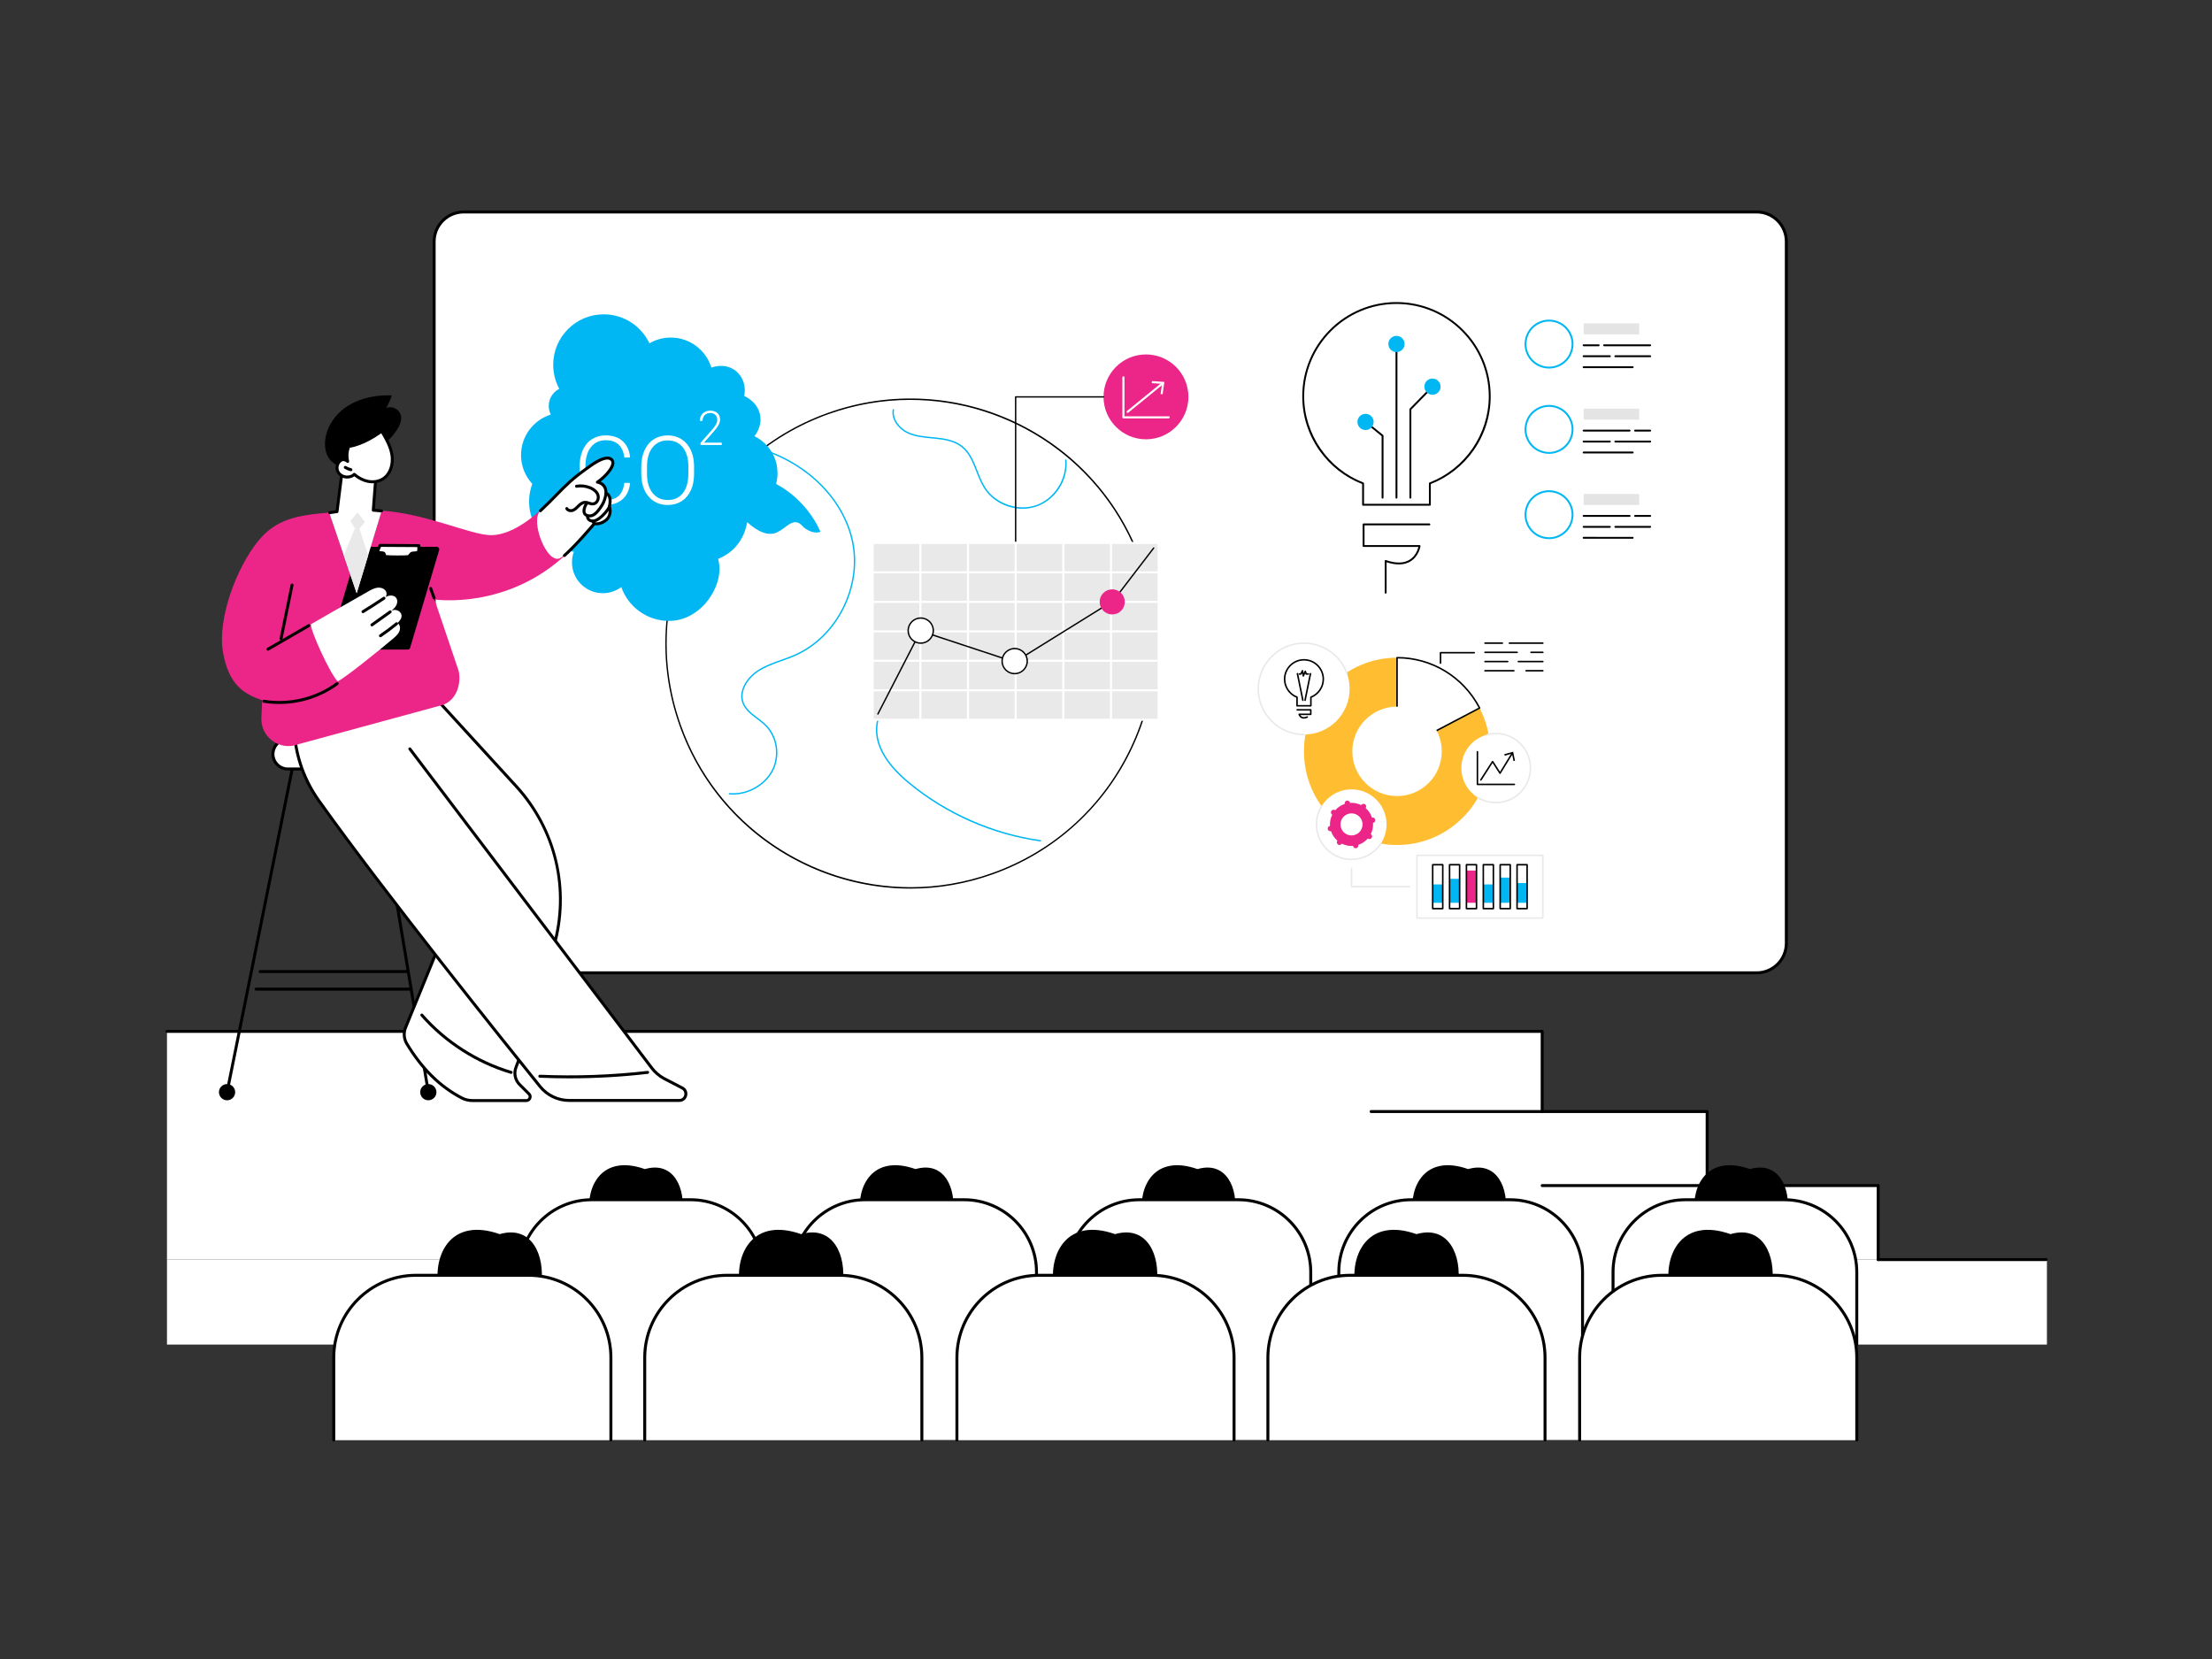 <?xml version="1.0" encoding="UTF-8" standalone="no"?>
<svg
   xmlns:dc="http://purl.org/dc/elements/1.1/"
   xmlns:cc="http://creativecommons.org/ns#"
   xmlns:rdf="http://www.w3.org/1999/02/22-rdf-syntax-ns#"
   xmlns:svg="http://www.w3.org/2000/svg"
   xmlns="http://www.w3.org/2000/svg"
   viewBox="0 0 2403.56 1802.667"
   height="1802.667"
   width="2403.56"
   xml:space="preserve"
   id="svg2"
   version="1.1"><rect x="0" y="0" width="2403.56" height="1802.667" fill="#333333" stroke="none"/><defs
     id="defs6"><clipPath
       id="clipPath24"
       clipPathUnits="userSpaceOnUse"><path
         id="path22"
         d="M 0,1352 H 1802.667 V 0 H 0 Z" /></clipPath></defs><g
     transform="matrix(1.333,0,0,-1.333,0,1802.667)"
     id="g10"><g
       transform="translate(1531.008,385.929)"
       id="g12"><path
         id="path14"
         style="fill:#ffffff;fill-opacity:1;fill-rule:nonzero;stroke:none"
         d="M 0,0 V -60.338 H -1394.896 V 125.673 H -273.895 V 60.339 h 134.478 V 0 Z" /></g><path
       id="path16"
       style="fill:#ffffff;fill-opacity:1;fill-rule:nonzero;stroke:none"
       d="M 136.112,325.591 H 1668.559 V 256.305 H 136.112 Z" /><g
       id="g18"><g
         clip-path="url(#clipPath24)"
         id="g20"><g
           transform="translate(1257.113,445.059)"
           id="g26"><path
             id="path28"
             style="fill:#000000;fill-opacity:1;fill-rule:nonzero;stroke:none"
             d="m 0,0 c -0.667,0 -1.207,0.541 -1.207,1.207 v 64.129 h -1119.794 c -0.667,0 -1.207,0.54 -1.207,1.207 0,0.667 0.54,1.207 1.207,1.207 L 0,67.75 c 0.667,0 1.207,-0.54 1.207,-1.207 V 1.207 C 1.207,0.541 0.667,0 0,0" /></g><g
           transform="translate(1391.587,384.721)"
           id="g30"><path
             id="path32"
             style="fill:#000000;fill-opacity:1;fill-rule:nonzero;stroke:none"
             d="m 0,0 c -0.667,0 -1.207,0.54 -1.207,1.207 v 59.131 h -272.688 c -0.667,0 -1.207,0.54 -1.207,1.207 0,0.667 0.54,1.207 1.207,1.207 H 0 c 0.667,0 1.207,-0.54 1.207,-1.207 V 1.207 C 1.207,0.54 0.667,0 0,0" /></g><g
           transform="translate(1531.009,324.382)"
           id="g34"><path
             id="path36"
             style="fill:#000000;fill-opacity:1;fill-rule:nonzero;stroke:none"
             d="m 0,0 c -0.667,0 -1.207,0.54 -1.207,1.207 v 59.131 h -272.689 c -0.666,0 -1.206,0.54 -1.206,1.207 0,0.667 0.54,1.207 1.206,1.207 H 0 c 0.667,0 1.207,-0.54 1.207,-1.207 V 1.207 C 1.207,0.54 0.667,0 0,0" /></g><g
           transform="translate(1667.956,324.382)"
           id="g38"><path
             id="path40"
             style="fill:#000000;fill-opacity:1;fill-rule:nonzero;stroke:none"
             d="m 0,0 h -136.947 c -0.667,0 -1.207,0.54 -1.207,1.207 0,0.667 0.54,1.206 1.207,1.206 L 0,2.413 C 0.667,2.413 1.207,1.874 1.207,1.207 1.207,0.54 0.667,0 0,0" /></g><g
           transform="translate(1513.227,178.534)"
           id="g42"><path
             id="path44"
             style="fill:#ffffff;fill-opacity:1;fill-rule:nonzero;stroke:none"
             d="m 0,0 h -1241.166 l 235.353,163.817 h 285.686 L -210.16,171.313 0,136.801 Z" /></g><g
           transform="translate(1456.978,362.777)"
           id="g46"><path
             id="path48"
             style="fill:#000000;fill-opacity:1;fill-rule:nonzero;stroke:none"
             d="m 0,0 c -2.862,-20.66 -16.895,-37.766 -37.736,-37.766 -20.841,0 -34.946,17.096 -37.736,37.766 -2.995,22.189 9.733,49.015 45.073,36.576 C -6.589,43.47 2.845,20.541 0,0" /></g><g
           transform="translate(1513.555,256.304)"
           id="g50"><path
             id="path52"
             style="fill:#ffffff;fill-opacity:1;fill-rule:nonzero;stroke:none"
             d="m 0,0 v 59.043 c 0,32.594 -26.402,59.017 -58.97,59.017 h -80.738 c -32.569,0 -58.97,-26.423 -58.97,-59.017 V 0 Z" /></g><g
           transform="translate(1513.555,255.098)"
           id="g54"><path
             id="path56"
             style="fill:#000000;fill-opacity:1;fill-rule:nonzero;stroke:none"
             d="M 0,0 C -0.667,0 -1.207,0.54 -1.207,1.207 V 60.25 c 0,31.877 -25.912,57.811 -57.763,57.811 h -80.738 c -31.851,0 -57.764,-25.934 -57.764,-57.811 V 1.207 c 0,-0.667 -0.54,-1.207 -1.207,-1.207 -0.667,0 -1.206,0.54 -1.206,1.207 V 60.25 c 0,33.208 26.995,60.224 60.177,60.224 h 80.738 c 33.181,0 60.177,-27.016 60.177,-60.224 V 1.207 C 1.207,0.54 0.667,0 0,0" /></g><g
           transform="translate(1227.158,362.777)"
           id="g58"><path
             id="path60"
             style="fill:#000000;fill-opacity:1;fill-rule:nonzero;stroke:none"
             d="m 0,0 c -2.862,-20.66 -16.895,-37.766 -37.736,-37.766 -20.841,0 -34.946,17.096 -37.736,37.766 -2.995,22.189 9.733,49.015 45.073,36.576 C -6.589,43.47 2.845,20.541 0,0" /></g><g
           transform="translate(1290.006,256.304)"
           id="g62"><path
             id="path64"
             style="fill:#ffffff;fill-opacity:1;fill-rule:nonzero;stroke:none"
             d="m 0,0 v 59.043 c 0,32.594 -26.402,59.017 -58.97,59.017 h -80.738 c -32.569,0 -58.97,-26.423 -58.97,-59.017 V 0 Z" /></g><g
           transform="translate(1290.006,255.098)"
           id="g66"><path
             id="path68"
             style="fill:#000000;fill-opacity:1;fill-rule:nonzero;stroke:none"
             d="M 0,0 C -0.667,0 -1.207,0.54 -1.207,1.207 V 60.25 c 0,31.877 -25.912,57.811 -57.762,57.811 h -80.739 c -31.85,0 -57.763,-25.934 -57.763,-57.811 V 1.207 c 0,-0.667 -0.539,-1.207 -1.206,-1.207 -0.667,0 -1.207,0.54 -1.207,1.207 V 60.25 c 0,33.208 26.994,60.224 60.176,60.224 h 80.739 c 33.181,0 60.176,-27.016 60.176,-60.224 V 1.207 C 1.207,0.54 0.667,0 0,0" /></g><g
           transform="translate(1006.532,362.777)"
           id="g70"><path
             id="path72"
             style="fill:#000000;fill-opacity:1;fill-rule:nonzero;stroke:none"
             d="m 0,0 c -2.862,-20.66 -16.895,-37.766 -37.736,-37.766 -20.841,0 -34.946,17.096 -37.736,37.766 -2.995,22.189 9.733,49.015 45.073,36.576 C -6.589,43.47 2.845,20.541 0,0" /></g><g
           transform="translate(1068.454,256.304)"
           id="g74"><path
             id="path76"
             style="fill:#ffffff;fill-opacity:1;fill-rule:nonzero;stroke:none"
             d="m 0,0 v 59.043 c 0,32.594 -26.402,59.017 -58.97,59.017 h -80.738 c -32.569,0 -58.97,-26.423 -58.97,-59.017 V 0 Z" /></g><g
           transform="translate(1068.453,255.098)"
           id="g78"><path
             id="path80"
             style="fill:#000000;fill-opacity:1;fill-rule:nonzero;stroke:none"
             d="M 0,0 C -0.667,0 -1.207,0.54 -1.207,1.207 V 60.25 c 0,31.877 -25.912,57.811 -57.762,57.811 h -80.739 c -31.85,0 -57.763,-25.934 -57.763,-57.811 V 1.207 c 0,-0.667 -0.539,-1.207 -1.206,-1.207 -0.667,0 -1.207,0.54 -1.207,1.207 V 60.25 c 0,33.208 26.994,60.224 60.176,60.224 h 80.739 c 33.181,0 60.176,-27.016 60.176,-60.224 V 1.207 C 1.207,0.54 0.667,0 0,0" /></g><g
           transform="translate(776.712,362.777)"
           id="g82"><path
             id="path84"
             style="fill:#000000;fill-opacity:1;fill-rule:nonzero;stroke:none"
             d="m 0,0 c -2.862,-20.66 -16.895,-37.766 -37.736,-37.766 -20.841,0 -34.946,17.096 -37.736,37.766 -2.995,22.189 9.733,49.015 45.074,36.576 C -6.589,43.47 2.845,20.541 0,0" /></g><g
           transform="translate(844.905,256.304)"
           id="g86"><path
             id="path88"
             style="fill:#ffffff;fill-opacity:1;fill-rule:nonzero;stroke:none"
             d="m 0,0 v 59.043 c 0,32.594 -26.402,59.017 -58.97,59.017 h -80.738 c -32.568,0 -58.97,-26.423 -58.97,-59.017 V 0 Z" /></g><g
           transform="translate(844.905,255.098)"
           id="g90"><path
             id="path92"
             style="fill:#000000;fill-opacity:1;fill-rule:nonzero;stroke:none"
             d="M 0,0 C -0.667,0 -1.207,0.54 -1.207,1.207 V 60.25 c 0,31.877 -25.912,57.811 -57.763,57.811 h -80.738 c -31.851,0 -57.764,-25.934 -57.764,-57.811 V 1.207 c 0,-0.667 -0.54,-1.207 -1.207,-1.207 -0.667,0 -1.206,0.54 -1.206,1.207 V 60.25 c 0,33.208 26.995,60.224 60.177,60.224 h 80.738 c 33.181,0 60.177,-27.016 60.177,-60.224 V 1.207 C 1.207,0.54 0.667,0 0,0" /></g><g
           transform="translate(556.085,362.777)"
           id="g94"><path
             id="path96"
             style="fill:#000000;fill-opacity:1;fill-rule:nonzero;stroke:none"
             d="m 0,0 c -2.862,-20.66 -16.895,-37.766 -37.736,-37.766 -20.841,0 -34.946,17.096 -37.736,37.766 -2.995,22.189 9.733,49.015 45.073,36.576 C -6.589,43.47 2.845,20.541 0,0" /></g><g
           transform="translate(622.003,256.304)"
           id="g98"><path
             id="path100"
             style="fill:#ffffff;fill-opacity:1;fill-rule:nonzero;stroke:none"
             d="m 0,0 v 59.043 c 0,32.594 -26.402,59.017 -58.97,59.017 h -80.738 c -32.569,0 -58.97,-26.423 -58.97,-59.017 V 0 Z" /></g><g
           transform="translate(622.003,255.098)"
           id="g102"><path
             id="path104"
             style="fill:#000000;fill-opacity:1;fill-rule:nonzero;stroke:none"
             d="M 0,0 C -0.667,0 -1.207,0.54 -1.207,1.207 V 60.25 c 0,31.877 -25.912,57.811 -57.762,57.811 h -80.739 c -31.85,0 -57.763,-25.934 -57.763,-57.811 V 1.207 c 0,-0.667 -0.539,-1.207 -1.206,-1.207 -0.667,0 -1.207,0.54 -1.207,1.207 V 60.25 c 0,33.208 26.994,60.224 60.176,60.224 h 80.739 c 33.181,0 60.176,-27.016 60.176,-60.224 V 1.207 C 1.207,0.54 0.667,0 0,0" /></g><g
           transform="translate(441.167,305.594)"
           id="g106"><path
             id="path108"
             style="fill:#000000;fill-opacity:1;fill-rule:nonzero;stroke:none"
             d="m 0,0 c -3.187,-23.009 -18.816,-42.06 -42.026,-42.06 -23.211,0 -38.92,19.04 -42.027,42.06 -3.335,24.712 10.841,54.588 50.198,40.735 C -7.338,48.412 3.169,22.876 0,0" /></g><g
           transform="translate(497.973,178.534)"
           id="g110"><path
             id="path112"
             style="fill:#ffffff;fill-opacity:1;fill-rule:nonzero;stroke:none"
             d="m 0,0 v 67.137 c 0,37.062 -30.021,67.107 -67.053,67.107 h -91.806 c -37.033,0 -67.053,-30.045 -67.053,-67.107 l 0,-67.137 z" /></g><g
           transform="translate(497.973,177.327)"
           id="g114"><path
             id="path116"
             style="fill:#000000;fill-opacity:1;fill-rule:nonzero;stroke:none"
             d="m 0,0 c -0.667,0 -1.207,0.54 -1.207,1.207 v 67.136 c 0,36.337 -29.539,65.901 -65.845,65.901 h -91.807 c -36.308,0 -65.846,-29.564 -65.846,-65.901 V 1.207 c 0,-0.667 -0.54,-1.207 -1.207,-1.207 -0.667,0 -1.207,0.54 -1.207,1.207 v 67.136 c 0,37.669 30.622,68.314 68.26,68.314 h 91.807 c 37.638,0 68.259,-30.645 68.259,-68.314 V 1.207 C 1.207,0.54 0.667,0 0,0" /></g><g
           transform="translate(686.876,305.594)"
           id="g118"><path
             id="path120"
             style="fill:#000000;fill-opacity:1;fill-rule:nonzero;stroke:none"
             d="m 0,0 c -3.187,-23.009 -18.816,-42.06 -42.026,-42.06 -23.211,0 -38.92,19.04 -42.027,42.06 -3.335,24.712 10.841,54.588 50.198,40.735 C -7.338,48.412 3.169,22.876 0,0" /></g><g
           transform="translate(751.462,178.534)"
           id="g122"><path
             id="path124"
             style="fill:#ffffff;fill-opacity:1;fill-rule:nonzero;stroke:none"
             d="m 0,0 v 67.137 c 0,37.062 -30.021,67.107 -67.053,67.107 h -91.806 c -37.033,0 -67.053,-30.045 -67.053,-67.107 l 0,-67.137 z" /></g><g
           transform="translate(751.462,177.327)"
           id="g126"><path
             id="path128"
             style="fill:#000000;fill-opacity:1;fill-rule:nonzero;stroke:none"
             d="m 0,0 c -0.667,0 -1.207,0.54 -1.207,1.207 v 67.136 c 0,36.337 -29.539,65.901 -65.846,65.901 h -91.806 c -36.308,0 -65.846,-29.564 -65.846,-65.901 V 1.207 c 0,-0.667 -0.54,-1.207 -1.207,-1.207 -0.667,0 -1.207,0.54 -1.207,1.207 v 67.136 c 0,37.669 30.622,68.314 68.26,68.314 h 91.806 c 37.638,0 68.26,-30.645 68.26,-68.314 V 1.207 C 1.207,0.54 0.667,0 0,0" /></g><g
           transform="translate(942.824,305.594)"
           id="g130"><path
             id="path132"
             style="fill:#000000;fill-opacity:1;fill-rule:nonzero;stroke:none"
             d="m 0,0 c -3.187,-23.009 -18.816,-42.06 -42.026,-42.06 -23.211,0 -38.92,19.04 -42.027,42.06 -3.335,24.712 10.84,54.588 50.199,40.735 C -7.338,48.412 3.169,22.876 0,0" /></g><g
           transform="translate(1005.948,178.534)"
           id="g134"><path
             id="path136"
             style="fill:#ffffff;fill-opacity:1;fill-rule:nonzero;stroke:none"
             d="m 0,0 v 67.137 c 0,37.062 -30.021,67.107 -67.053,67.107 h -91.806 c -37.033,0 -67.053,-30.045 -67.053,-67.107 l 0,-67.137 z" /></g><g
           transform="translate(1005.948,177.327)"
           id="g138"><path
             id="path140"
             style="fill:#000000;fill-opacity:1;fill-rule:nonzero;stroke:none"
             d="m 0,0 c -0.667,0 -1.207,0.54 -1.207,1.207 v 67.136 c 0,36.337 -29.539,65.901 -65.847,65.901 h -91.806 c -36.308,0 -65.847,-29.564 -65.847,-65.901 V 1.207 c 0,-0.667 -0.539,-1.207 -1.206,-1.207 -0.667,0 -1.207,0.54 -1.207,1.207 v 67.136 c 0,37.669 30.622,68.314 68.26,68.314 h 91.806 c 37.639,0 68.261,-30.645 68.261,-68.314 V 1.207 C 1.207,0.54 0.667,0 0,0" /></g><g
           transform="translate(1188.534,305.594)"
           id="g142"><path
             id="path144"
             style="fill:#000000;fill-opacity:1;fill-rule:nonzero;stroke:none"
             d="m 0,0 c -3.187,-23.009 -18.816,-42.06 -42.026,-42.06 -23.211,0 -38.92,19.04 -42.027,42.06 -3.335,24.712 10.84,54.588 50.199,40.735 C -7.338,48.412 3.169,22.876 0,0" /></g><g
           transform="translate(1259.436,178.534)"
           id="g146"><path
             id="path148"
             style="fill:#ffffff;fill-opacity:1;fill-rule:nonzero;stroke:none"
             d="m 0,0 v 67.137 c 0,37.062 -30.021,67.107 -67.053,67.107 h -91.806 c -37.033,0 -67.053,-30.045 -67.053,-67.107 l 0,-67.137 z" /></g><g
           transform="translate(1259.436,177.327)"
           id="g150"><path
             id="path152"
             style="fill:#000000;fill-opacity:1;fill-rule:nonzero;stroke:none"
             d="m 0,0 c -0.667,0 -1.207,0.54 -1.207,1.207 v 67.136 c 0,36.337 -29.539,65.901 -65.847,65.901 h -91.805 c -36.308,0 -65.847,-29.564 -65.847,-65.901 V 1.207 c 0,-0.667 -0.539,-1.207 -1.206,-1.207 -0.667,0 -1.207,0.54 -1.207,1.207 v 67.136 c 0,37.669 30.622,68.314 68.26,68.314 h 91.805 c 37.639,0 68.261,-30.645 68.261,-68.314 V 1.207 C 1.207,0.54 0.667,0 0,0" /></g><g
           transform="translate(1444.482,305.594)"
           id="g154"><path
             id="path156"
             style="fill:#000000;fill-opacity:1;fill-rule:nonzero;stroke:none"
             d="m 0,0 c -3.187,-23.009 -18.816,-42.06 -42.026,-42.06 -23.211,0 -38.919,19.04 -42.026,42.06 -3.336,24.712 10.84,54.588 50.198,40.735 C -7.338,48.412 3.169,22.876 0,0" /></g><g
           transform="translate(1513.555,178.534)"
           id="g158"><path
             id="path160"
             style="fill:#ffffff;fill-opacity:1;fill-rule:nonzero;stroke:none"
             d="m 0,0 v 67.137 c 0,37.062 -30.021,67.107 -67.053,67.107 h -91.806 c -37.033,0 -67.053,-30.045 -67.053,-67.107 l 0,-67.137 z" /></g><g
           transform="translate(1513.555,177.327)"
           id="g162"><path
             id="path164"
             style="fill:#000000;fill-opacity:1;fill-rule:nonzero;stroke:none"
             d="m 0,0 c -0.667,0 -1.207,0.54 -1.207,1.207 v 67.136 c 0,36.337 -29.539,65.901 -65.846,65.901 h -91.807 c -36.307,0 -65.845,-29.564 -65.845,-65.901 V 1.207 c 0,-0.667 -0.54,-1.207 -1.207,-1.207 -0.667,0 -1.207,0.54 -1.207,1.207 v 67.136 c 0,37.669 30.621,68.314 68.259,68.314 h 91.807 c 37.638,0 68.26,-30.645 68.26,-68.314 V 1.207 C 1.207,0.54 0.667,0 0,0" /></g><g
           transform="translate(1432.002,559.332)"
           id="g166"><path
             id="path168"
             style="fill:#ffffff;fill-opacity:1;fill-rule:nonzero;stroke:none"
             d="m 0,0 h -1053.979 c -13.33,0 -24.136,10.806 -24.136,24.135 v 571.947 c 0,13.329 10.806,24.135 24.136,24.135 H 0 c 13.33,0 24.135,-10.806 24.135,-24.135 V 24.135 C 24.135,10.806 13.33,0 0,0" /></g><g
           transform="translate(378.024,1178.342)"
           id="g170"><path
             id="path172"
             style="fill:#000000;fill-opacity:1;fill-rule:nonzero;stroke:none"
             d="m 0,0 c -12.643,0 -22.929,-10.286 -22.929,-22.929 v -571.946 c 0,-12.643 10.286,-22.929 22.929,-22.929 h 1053.979 c 12.643,0 22.929,10.286 22.929,22.929 V -22.929 C 1076.908,-10.286 1066.622,0 1053.979,0 Z M 1053.979,-620.217 H 0 c -13.973,0 -25.342,11.369 -25.342,25.342 v 571.946 c 0,13.974 11.369,25.342 25.342,25.342 h 1053.979 c 13.973,0 25.342,-11.368 25.342,-25.342 v -571.946 c 0,-13.973 -11.369,-25.342 -25.342,-25.342" /></g><g
           transform="translate(554.531,760.918)"
           id="g174"><path
             id="path176"
             style="fill:#ffffff;fill-opacity:1;fill-rule:nonzero;stroke:none"
             d="M 0,0 C 36.913,-103.609 150.841,-157.68 254.466,-120.773 358.09,-83.866 412.171,30.044 375.258,133.653 338.345,237.261 224.416,291.333 120.792,254.426 17.167,217.519 -36.913,103.608 0,0" /></g><g
           transform="translate(741.973,1026.34)"
           id="g178"><path
             id="path180"
             style="fill:#000000;fill-opacity:1;fill-rule:nonzero;stroke:none"
             d="m 0,0 c -22.077,0 -44.504,-3.707 -66.461,-11.527 -49.976,-17.8 -90.027,-53.992 -112.777,-101.911 -22.75,-47.918 -25.475,-101.827 -7.673,-151.795 28.928,-81.196 105.63,-131.953 187.284,-131.959 22.077,-10e-4 44.504,3.708 66.461,11.528 49.976,17.799 90.027,53.992 112.778,101.911 22.749,47.918 25.474,101.827 7.672,151.795 C 158.356,-50.762 81.653,0 0,0 m 0.286,-398.364 c -3.853,0 -7.714,0.112 -11.581,0.336 -25.782,1.495 -50.738,7.893 -74.173,19.016 -23.436,11.123 -44.171,26.411 -61.629,45.438 -18.075,19.699 -31.828,42.565 -40.876,67.963 -9.049,25.397 -12.852,51.807 -11.304,78.495 1.496,25.778 7.895,50.73 19.02,74.162 11.124,23.432 26.414,44.163 45.444,61.619 19.703,18.073 42.572,31.823 67.973,40.87 25.402,9.047 51.817,12.849 78.508,11.301 25.782,-1.495 50.738,-7.893 74.173,-19.016 23.436,-11.122 44.171,-26.41 61.629,-45.437 18.075,-19.7 31.828,-42.566 40.877,-67.963 9.048,-25.397 12.851,-51.807 11.302,-78.496 -1.495,-25.778 -7.894,-50.729 -19.019,-74.161 -11.124,-23.432 -26.414,-44.164 -45.444,-61.62 -19.703,-18.072 -42.572,-31.823 -67.974,-40.87 -21.72,-7.736 -44.183,-11.637 -66.926,-11.637" /></g><g
           transform="translate(597.527,704.603)"
           id="g182"><path
             id="path184"
             style="fill:#00b7f3;fill-opacity:1;fill-rule:nonzero;stroke:none"
             d="m 0,0 c -0.989,0 -1.976,0.043 -2.96,0.132 -0.31,0.029 -0.539,0.303 -0.511,0.613 0.028,0.31 0.308,0.535 0.613,0.511 13.632,-1.232 28.08,6.512 34.359,18.416 6.267,11.881 4.019,27.221 -5.346,36.474 -2.036,2.011 -4.439,3.837 -6.763,5.602 -4.812,3.656 -9.788,7.435 -11.826,13.102 -3.565,9.917 3.817,20.98 12.952,26.782 5.807,3.689 12.41,6.033 18.795,8.299 3.643,1.293 7.41,2.63 10.98,4.201 33.845,14.886 54.305,55.341 46.579,92.099 -7.078,33.681 -36.026,62.988 -73.747,74.663 -0.297,0.092 -0.464,0.408 -0.372,0.706 0.093,0.297 0.409,0.465 0.706,0.371 38.106,-11.794 67.356,-41.433 74.517,-75.508 7.832,-37.261 -12.914,-78.271 -47.228,-93.364 -3.609,-1.587 -7.396,-2.931 -11.058,-4.231 C 33.364,106.622 26.823,104.3 21.123,100.68 12.367,95.118 5.263,84.591 8.628,75.232 10.552,69.879 15.177,66.366 20.075,62.647 22.427,60.859 24.86,59.011 26.948,56.948 36.658,47.354 38.992,31.456 32.499,19.146 26.47,7.716 13.149,0 0,0" /></g><g
           transform="translate(848.152,666.428)"
           id="g186"><path
             id="path188"
             style="fill:#00b7f3;fill-opacity:1;fill-rule:nonzero;stroke:none"
             d="m 0,0 c -0.026,0 -0.052,0.002 -0.078,0.005 -19.581,2.726 -38.796,8.201 -57.113,16.276 -18.317,8.074 -35.322,18.565 -50.541,31.18 -17.935,14.866 -26.814,29.833 -26.39,44.486 0.42,14.525 10.458,28.639 25.573,35.957 12.038,5.829 27.224,7.705 45.136,5.575 8.992,-1.07 17.988,-2.983 26.688,-4.834 5.993,-1.275 12.191,-2.594 18.326,-3.623 7.375,-1.238 16.608,-1.985 22.59,3.261 7.727,6.777 5.753,19.193 1.715,27.765 -1.252,2.659 -2.724,5.312 -4.148,7.878 -3.527,6.358 -7.175,12.932 -7.885,20.266 -1.625,16.771 13.32,31.302 28.707,35.661 16.153,4.577 33.449,1.294 48.708,-1.603 0.306,-0.058 0.507,-0.353 0.449,-0.659 -0.058,-0.306 -0.35,-0.509 -0.659,-0.449 -15.137,2.873 -32.293,6.13 -48.19,1.626 -14.942,-4.233 -29.46,-18.283 -27.892,-34.467 0.687,-7.101 4.277,-13.571 7.749,-19.828 1.432,-2.582 2.914,-5.252 4.182,-7.944 4.205,-8.927 6.206,-21.903 -1.993,-29.094 -6.338,-5.559 -15.898,-4.804 -23.52,-3.526 -6.159,1.034 -12.369,2.355 -18.374,3.632 -8.675,1.846 -17.646,3.754 -26.586,4.818 -17.695,2.104 -32.67,0.263 -44.512,-5.471 -14.74,-7.136 -24.528,-20.865 -24.936,-34.973 -0.414,-14.289 8.328,-28.953 25.982,-43.586 C -76.81,23.296 -38.779,6.531 0.077,1.122 0.386,1.08 0.601,0.795 0.558,0.486 0.519,0.204 0.277,0 0,0" /></g><g
           transform="translate(833.537,937.603)"
           id="g190"><path
             id="path192"
             style="fill:#00b7f3;fill-opacity:1;fill-rule:nonzero;stroke:none"
             d="m 0,0 c -12.182,-0.001 -24.337,6.075 -31.093,16.402 -2.82,4.31 -4.766,9.275 -6.648,14.075 -3.028,7.727 -5.888,15.025 -12.081,19.883 -5.92,4.644 -13.869,5.979 -21.577,6.731 -0.815,0.079 -1.634,0.155 -2.453,0.231 -6.92,0.64 -14.076,1.301 -20.387,4.402 -6.847,3.363 -13.04,10.992 -11.628,19.065 0.053,0.306 0.345,0.512 0.652,0.458 0.307,-0.054 0.512,-0.346 0.459,-0.653 -1.315,-7.525 4.545,-14.68 11.014,-17.858 6.125,-3.009 13.175,-3.661 19.994,-4.291 0.821,-0.076 1.641,-0.152 2.458,-0.232 7.879,-0.768 16.017,-2.143 22.164,-6.965 6.435,-5.048 9.486,-12.832 12.436,-20.359 1.86,-4.748 3.784,-9.657 6.541,-13.87 8.498,-12.988 26.634,-19.152 41.288,-14.034 14.654,5.119 25.005,21.234 23.565,36.687 -0.028,0.31 0.2,0.585 0.51,0.614 0.317,0.031 0.585,-0.199 0.614,-0.509 C 37.338,23.565 26.884,7.29 11.51,1.921 7.788,0.62 3.892,0 0,0" /></g><g
           transform="translate(668.778,918.893)"
           id="g194"><path
             id="path196"
             style="fill:#00b7f3;fill-opacity:1;fill-rule:nonzero;stroke:none"
             d="m 0,0 c -1.166,2.743 -2.773,5.918 -5.098,9.679 -7.456,12.056 -16.469,19.469 -20.478,22.505 -4.097,3.104 -7.813,5.305 -10.53,6.77 0.679,2.556 3.146,13.02 -2.507,24.069 -4.78,9.341 -12.532,13.567 -15.202,14.875 0.812,0.969 6.283,7.73 4.672,16.967 -1.946,11.153 -12.407,15.544 -13.038,15.796 1.859,8.3 -1.365,16.784 -8.023,21.311 -8.412,5.72 -17.893,2.125 -18.694,1.805 -4.324,14.184 -17.509,24.505 -33.107,24.505 -6.344,0 -12.283,-1.715 -17.396,-4.694 -6.584,13.968 -20.786,23.638 -37.251,23.638 -22.736,0 -41.168,-18.431 -41.168,-41.167 0,-7.076 1.787,-13.734 4.931,-19.55 -5.087,-2.588 -8.574,-7.869 -8.574,-13.967 0,-2.533 0.605,-4.923 1.672,-7.041 -14.058,-4.4 -24.26,-17.525 -24.26,-33.034 0,-9.051 3.479,-17.287 9.166,-23.454 -1.682,-4.492 -2.608,-9.355 -2.608,-14.435 0,-21.157 15.964,-38.578 36.502,-40.897 -0.988,-2.697 -1.527,-5.61 -1.527,-8.649 0,-13.884 11.254,-25.138 25.137,-25.138 5.646,0 10.857,1.862 15.053,5.004 5.611,-16.063 20.888,-27.591 38.866,-27.591 23.941,0 40.537,23.164 41.167,41.167 0.129,3.688 -0.421,6.893 -1.096,9.421 3.237,1.265 7.912,3.589 12.374,7.873 8.58,8.238 10.685,18.262 11.28,22.055 10.131,-9.158 17.093,-10.334 21.837,-9.2 7.817,1.868 12.754,10.761 19.189,8.883 1.864,-0.545 3.04,-1.755 4.08,-2.926 C -12.406,2.077 -5.44,-2.297 0,0" /></g><g
           transform="translate(513.635,958.668)"
           id="g198"><path
             id="path200"
             style="fill:#ffffff;fill-opacity:1;fill-rule:nonzero;stroke:none"
             d="m 0,0 c -0.632,-5.815 -2.711,-10.264 -6.238,-13.347 -3.526,-3.085 -8.222,-4.627 -14.087,-4.627 -4.095,0 -7.716,1.024 -10.863,3.072 -3.148,2.047 -5.581,4.948 -7.3,8.702 -1.719,3.754 -2.591,8.045 -2.616,12.874 v 7.166 c 0,4.904 0.859,9.253 2.578,13.045 1.719,3.791 4.19,6.717 7.414,8.778 3.223,2.06 6.932,3.09 11.129,3.09 5.915,0 10.585,-1.592 14.011,-4.778 C -2.547,30.79 -0.556,26.378 0,20.742 h -4.702 c -1.163,9.378 -6.257,14.068 -15.281,14.068 -5.006,0 -8.994,-1.873 -11.964,-5.617 -2.971,-3.745 -4.455,-8.918 -4.455,-15.521 V 6.917 c 0,-6.375 1.447,-11.46 4.342,-15.255 2.894,-3.795 6.806,-5.692 11.735,-5.692 4.879,0 8.557,1.169 11.035,3.507 2.477,2.338 4.006,5.846 4.588,10.523 z" /></g><g
           transform="translate(561.11,972.053)"
           id="g202"><path
             id="path204"
             style="fill:#ffffff;fill-opacity:1;fill-rule:nonzero;stroke:none"
             d="m 0,0 c 0,6.648 -1.504,11.855 -4.512,15.623 -3.009,3.766 -7.129,5.65 -12.362,5.65 -5.132,0 -9.221,-1.891 -12.267,-5.669 -3.046,-3.78 -4.569,-9.057 -4.569,-15.832 v -5.763 c 0,-6.548 1.517,-11.736 4.55,-15.566 3.034,-3.83 7.154,-5.745 12.362,-5.745 5.283,0 9.404,1.89 12.361,5.669 C -1.479,-17.854 0,-12.589 0,-5.84 Z m 4.664,-5.991 c 0,-5.081 -0.879,-9.543 -2.635,-13.386 -1.758,-3.843 -4.266,-6.8 -7.527,-8.873 -3.261,-2.073 -7.028,-3.109 -11.3,-3.109 -6.446,0 -11.654,2.307 -15.623,6.92 -3.969,4.613 -5.953,10.839 -5.953,18.675 v 5.688 c 0,5.03 0.891,9.486 2.673,13.367 1.783,3.88 4.304,6.863 7.565,8.948 3.261,2.086 7.015,3.129 11.262,3.129 4.247,0 7.994,-1.024 11.243,-3.072 3.248,-2.047 5.757,-4.942 7.527,-8.683 C 3.665,9.871 4.588,5.536 4.664,0.607 Z" /></g><g
           transform="translate(588.327,989.608)"
           id="g206"><path
             id="path208"
             style="fill:#ffffff;fill-opacity:1;fill-rule:nonzero;stroke:none"
             d="m 0,0 h -17.291 v 1.744 l 9.461,10.731 c 1.567,1.808 2.654,3.299 3.261,4.475 0.606,1.175 0.91,2.319 0.91,3.431 0,1.745 -0.512,3.125 -1.536,4.143 -1.024,1.017 -2.433,1.526 -4.228,1.526 -1.858,0 -3.359,-0.594 -4.503,-1.782 -1.144,-1.188 -1.716,-2.73 -1.716,-4.626 h -2.256 c 0,1.555 0.351,2.97 1.053,4.247 0.701,1.276 1.699,2.278 2.995,3.005 1.296,0.727 2.771,1.09 4.427,1.09 2.528,0 4.503,-0.663 5.925,-1.991 1.422,-1.327 2.133,-3.134 2.133,-5.422 0,-1.289 -0.401,-2.699 -1.204,-4.228 -0.803,-1.529 -2.215,-3.438 -4.237,-5.726 L -14.504,1.915 H 0 Z" /></g><g
           transform="translate(968.736,1028.823)"
           id="g210"><path
             id="path212"
             style="fill:#ec2688;fill-opacity:1;fill-rule:nonzero;stroke:none"
             d="m 0,0 c 0,19.102 -15.485,34.587 -34.587,34.587 -19.101,0 -34.586,-15.485 -34.586,-34.587 0,-19.102 15.485,-34.587 34.586,-34.587 C -15.485,-34.587 0,-19.102 0,0" /></g><g
           transform="translate(919.169,1015.756)"
           id="g214"><path
             id="path216"
             style="fill:#ffffff;fill-opacity:1;fill-rule:nonzero;stroke:none"
             d="m 0,0 c -0.245,0 -0.489,0.106 -0.656,0.311 -0.296,0.362 -0.242,0.895 0.121,1.191 l 28.539,23.281 c 0.362,0.296 0.895,0.242 1.191,-0.12 0.295,-0.362 0.241,-0.895 -0.121,-1.19 L 0.534,0.191 C 0.377,0.062 0.188,0 0,0" /></g><g
           transform="translate(947.738,1030.978)"
           id="g218"><path
             id="path220"
             style="fill:#ffffff;fill-opacity:1;fill-rule:nonzero;stroke:none"
             d="m 0,0 -1.678,0.231 1.146,8.264 -8.327,0.539 0.111,1.689 10.141,-0.658 z" /></g><g
           transform="translate(952.658,1011.299)"
           id="g222"><path
             id="path224"
             style="fill:#ffffff;fill-opacity:1;fill-rule:nonzero;stroke:none"
             d="m 0,0 h -36.904 c -0.467,0 -0.846,0.379 -0.846,0.846 v 32.621 c 0,0.468 0.379,0.846 0.846,0.846 0.468,0 0.846,-0.378 0.846,-0.846 V 1.692 H 0 C 0.467,1.692 0.846,1.313 0.846,0.846 0.846,0.379 0.467,0 0,0" /></g><g
           transform="translate(827.904,909.391)"
           id="g226"><path
             id="path228"
             style="fill:#000000;fill-opacity:1;fill-rule:nonzero;stroke:none"
             d="m 0,0 c -0.312,0 -0.564,0.253 -0.564,0.564 v 118.868 c 0,0.312 0.252,0.564 0.564,0.564 h 71.659 c 0.311,0 0.564,-0.252 0.564,-0.564 0,-0.311 -0.253,-0.564 -0.564,-0.564 H 0.564 V 0.564 C 0.564,0.253 0.311,0 0,0" /></g><path
           id="path230"
           style="fill:#e9e9e9;fill-opacity:1;fill-rule:nonzero;stroke:none"
           d="M 944.24,765.611 H 711.356 V 909.955 H 944.24 Z" /><path
           id="path232"
           style="fill:#ffffff;fill-opacity:1;fill-rule:nonzero;stroke:none"
           d="M 712.235,766.457 H 943.606 V 908.933 H 712.235 Z m 232.217,-1.692 H 711.389 c -0.468,0 -0.846,0.379 -0.846,0.846 V 909.78 c 0,0.467 0.378,0.846 0.846,0.846 h 233.063 c 0.467,0 0.846,-0.379 0.846,-0.846 V 765.611 c 0,-0.467 -0.379,-0.846 -0.846,-0.846" /><g
           transform="translate(944.452,788.793)"
           id="g234"><path
             id="path236"
             style="fill:#ffffff;fill-opacity:1;fill-rule:nonzero;stroke:none"
             d="m 0,0 h -233.063 c -0.468,0 -0.846,0.379 -0.846,0.846 0,0.467 0.378,0.846 0.846,0.846 H 0 C 0.467,1.692 0.846,1.313 0.846,0.846 0.846,0.379 0.467,0 0,0" /></g><g
           transform="translate(944.452,812.821)"
           id="g238"><path
             id="path240"
             style="fill:#ffffff;fill-opacity:1;fill-rule:nonzero;stroke:none"
             d="m 0,0 h -233.063 c -0.468,0 -0.846,0.379 -0.846,0.846 0,0.467 0.378,0.846 0.846,0.846 H 0 C 0.467,1.692 0.846,1.313 0.846,0.846 0.846,0.379 0.467,0 0,0" /></g><g
           transform="translate(944.452,836.849)"
           id="g242"><path
             id="path244"
             style="fill:#ffffff;fill-opacity:1;fill-rule:nonzero;stroke:none"
             d="m 0,0 h -233.063 c -0.468,0 -0.846,0.379 -0.846,0.846 0,0.467 0.378,0.846 0.846,0.846 H 0 C 0.467,1.692 0.846,1.313 0.846,0.846 0.846,0.379 0.467,0 0,0" /></g><g
           transform="translate(944.452,860.877)"
           id="g246"><path
             id="path248"
             style="fill:#ffffff;fill-opacity:1;fill-rule:nonzero;stroke:none"
             d="m 0,0 h -233.063 c -0.468,0 -0.846,0.379 -0.846,0.846 0,0.467 0.378,0.846 0.846,0.846 H 0 C 0.467,1.692 0.846,1.313 0.846,0.846 0.846,0.379 0.467,0 0,0" /></g><g
           transform="translate(944.452,884.906)"
           id="g250"><path
             id="path252"
             style="fill:#ffffff;fill-opacity:1;fill-rule:nonzero;stroke:none"
             d="m 0,0 h -233.063 c -0.468,0 -0.846,0.379 -0.846,0.846 0,0.467 0.378,0.846 0.846,0.846 H 0 C 0.467,1.692 0.846,1.313 0.846,0.846 0.846,0.379 0.467,0 0,0" /></g><g
           transform="translate(750.232,764.765)"
           id="g254"><path
             id="path256"
             style="fill:#ffffff;fill-opacity:1;fill-rule:nonzero;stroke:none"
             d="m 0,0 c -0.467,0 -0.846,0.379 -0.846,0.846 v 144.168 c 0,0.468 0.379,0.846 0.846,0.846 0.467,0 0.846,-0.378 0.846,-0.846 V 0.846 C 0.846,0.379 0.467,0 0,0" /></g><g
           transform="translate(789.076,764.765)"
           id="g258"><path
             id="path260"
             style="fill:#ffffff;fill-opacity:1;fill-rule:nonzero;stroke:none"
             d="m 0,0 c -0.467,0 -0.846,0.379 -0.846,0.846 v 144.168 c 0,0.468 0.379,0.846 0.846,0.846 0.467,0 0.846,-0.378 0.846,-0.846 V 0.846 C 0.846,0.379 0.467,0 0,0" /></g><g
           transform="translate(827.92,764.765)"
           id="g262"><path
             id="path264"
             style="fill:#ffffff;fill-opacity:1;fill-rule:nonzero;stroke:none"
             d="m 0,0 c -0.467,0 -0.846,0.379 -0.846,0.846 v 144.168 c 0,0.468 0.379,0.846 0.846,0.846 0.467,0 0.846,-0.378 0.846,-0.846 V 0.846 C 0.846,0.379 0.467,0 0,0" /></g><g
           transform="translate(866.764,764.765)"
           id="g266"><path
             id="path268"
             style="fill:#ffffff;fill-opacity:1;fill-rule:nonzero;stroke:none"
             d="m 0,0 c -0.467,0 -0.846,0.379 -0.846,0.846 v 144.168 c 0,0.468 0.379,0.846 0.846,0.846 0.467,0 0.846,-0.378 0.846,-0.846 V 0.846 C 0.846,0.379 0.467,0 0,0" /></g><g
           transform="translate(905.608,764.765)"
           id="g270"><path
             id="path272"
             style="fill:#ffffff;fill-opacity:1;fill-rule:nonzero;stroke:none"
             d="m 0,0 c -0.467,0 -0.846,0.379 -0.846,0.846 v 144.168 c 0,0.468 0.379,0.846 0.846,0.846 0.467,0 0.846,-0.378 0.846,-0.846 V 0.846 C 0.846,0.379 0.467,0 0,0" /></g><g
           transform="translate(715.61,769.748)"
           id="g274"><path
             id="path276"
             style="fill:#000000;fill-opacity:1;fill-rule:nonzero;stroke:none"
             d="M 0,0 C -0.087,0 -0.175,0.02 -0.257,0.063 -0.535,0.205 -0.644,0.545 -0.501,0.822 L 34.332,68.48 c 0.127,0.247 0.415,0.365 0.678,0.278 l 76.382,-25.21 80.12,49.759 32.871,42.916 c 0.19,0.248 0.544,0.294 0.79,0.105 0.247,-0.19 0.295,-0.543 0.105,-0.791 L 192.345,92.54 c -0.041,-0.055 -0.092,-0.101 -0.15,-0.137 L 111.763,42.45 c -0.142,-0.088 -0.316,-0.109 -0.474,-0.056 L 35.114,67.536 0.502,0.306 C 0.402,0.112 0.205,0 0,0" /></g><g
           transform="translate(760.797,838.312)"
           id="g278"><path
             id="path280"
             style="fill:#ffffff;fill-opacity:1;fill-rule:nonzero;stroke:none"
             d="m 0,0 c 0,-5.653 -4.59,-10.236 -10.253,-10.236 -5.662,0 -10.253,4.583 -10.253,10.236 0,5.654 4.591,10.237 10.253,10.237 C -4.59,10.237 0,5.654 0,0" /></g><g
           transform="translate(750.544,847.985)"
           id="g282"><path
             id="path284"
             style="fill:#000000;fill-opacity:1;fill-rule:nonzero;stroke:none"
             d="m 0,0 c -5.342,0 -9.689,-4.339 -9.689,-9.673 0,-5.333 4.347,-9.672 9.689,-9.672 5.343,0 9.689,4.339 9.689,9.672 C 9.689,-4.339 5.343,0 0,0 m 0,-20.473 c -5.964,0 -10.817,4.845 -10.817,10.8 0,5.956 4.853,10.801 10.817,10.801 5.964,0 10.817,-4.845 10.817,-10.801 0,-5.955 -4.853,-10.8 -10.817,-10.8" /></g><g
           transform="translate(837.371,813.442)"
           id="g286"><path
             id="path288"
             style="fill:#ffffff;fill-opacity:1;fill-rule:nonzero;stroke:none"
             d="m 0,0 c 0,-5.653 -4.59,-10.237 -10.253,-10.237 -5.662,0 -10.253,4.584 -10.253,10.237 0,5.653 4.591,10.237 10.253,10.237 C -4.59,10.237 0,5.653 0,0" /></g><g
           transform="translate(827.118,823.114)"
           id="g290"><path
             id="path292"
             style="fill:#000000;fill-opacity:1;fill-rule:nonzero;stroke:none"
             d="m 0,0 c -5.342,0 -9.689,-4.339 -9.689,-9.672 0,-5.334 4.347,-9.673 9.689,-9.673 5.342,0 9.689,4.339 9.689,9.673 C 9.689,-4.339 5.342,0 0,0 m 0,-20.473 c -5.964,0 -10.817,4.845 -10.817,10.801 0,5.955 4.853,10.8 10.817,10.8 5.964,0 10.817,-4.845 10.817,-10.8 0,-5.956 -4.853,-10.801 -10.817,-10.801" /></g><g
           transform="translate(916.889,861.708)"
           id="g294"><path
             id="path296"
             style="fill:#ec2688;fill-opacity:1;fill-rule:nonzero;stroke:none"
             d="m 0,0 c 0,-5.653 -4.59,-10.236 -10.253,-10.236 -5.662,0 -10.253,4.583 -10.253,10.236 0,5.654 4.591,10.237 10.253,10.237 C -4.59,10.237 0,5.654 0,0" /></g><g
           transform="translate(349.147,460.847)"
           id="g298"><path
             id="path300"
             style="fill:#000000;fill-opacity:1;fill-rule:nonzero;stroke:none"
             d="m 0,0 c -0.58,0 -1.091,0.418 -1.189,1.009 l -45.849,275.425 c -0.11,0.657 0.335,1.279 0.992,1.388 0.657,0.116 1.28,-0.335 1.388,-0.992 L 1.191,1.405 C 1.301,0.747 0.857,0.126 0.199,0.017 0.132,0.005 0.066,0 0,0" /></g><g
           transform="translate(355.76,462.054)"
           id="g302"><path
             id="path304"
             style="fill:#000000;fill-opacity:1;fill-rule:nonzero;stroke:none"
             d="m 0,0 c 0,-3.65 -2.96,-6.608 -6.611,-6.608 -3.652,0 -6.612,2.958 -6.612,6.608 0,3.65 2.96,6.608 6.612,6.608 C -2.96,6.608 0,3.65 0,0" /></g><g
           transform="translate(185.091,460.847)"
           id="g306"><path
             id="path308"
             style="fill:#000000;fill-opacity:1;fill-rule:nonzero;stroke:none"
             d="m 0,0 c -0.079,0 -0.159,0.007 -0.239,0.024 -0.654,0.132 -1.077,0.768 -0.945,1.421 l 55.378,274.718 c 0.132,0.653 0.763,1.082 1.421,0.945 0.654,-0.132 1.077,-0.768 0.945,-1.421 L 1.182,0.969 C 1.066,0.396 0.563,0 0,0" /></g><g
           transform="translate(178.479,462.054)"
           id="g310"><path
             id="path312"
             style="fill:#000000;fill-opacity:1;fill-rule:nonzero;stroke:none"
             d="m 0,0 c 0,-3.65 2.96,-6.608 6.612,-6.608 3.651,0 6.611,2.958 6.611,6.608 0,3.65 -2.96,6.608 -6.611,6.608 C 2.96,6.608 0,3.65 0,0" /></g><g
           transform="translate(332.434,559.158)"
           id="g314"><path
             id="path316"
             style="fill:#000000;fill-opacity:1;fill-rule:nonzero;stroke:none"
             d="m 0,0 h -120.371 c -0.667,0 -1.206,0.54 -1.206,1.207 0,0.667 0.539,1.207 1.206,1.207 H 0 c 0.667,0 1.207,-0.54 1.207,-1.207 C 1.207,0.54 0.667,0 0,0" /></g><g
           transform="translate(335.12,544.851)"
           id="g318"><path
             id="path320"
             style="fill:#000000;fill-opacity:1;fill-rule:nonzero;stroke:none"
             d="m 0,0 h -126.382 c -0.667,0 -1.207,0.54 -1.207,1.207 0,0.667 0.54,1.207 1.207,1.207 H 0 c 0.667,0 1.207,-0.54 1.207,-1.207 C 1.207,0.54 0.667,0 0,0" /></g><g
           transform="translate(234.617,725.498)"
           id="g322"><path
             id="path324"
             style="fill:#ffffff;fill-opacity:1;fill-rule:nonzero;stroke:none"
             d="m 0,0 h 102.256 c 6.692,0 12.117,5.425 12.117,12.117 0,6.692 -5.425,12.117 -12.117,12.117 H 0 c -6.692,0 -12.117,-5.425 -12.117,-12.117 C -12.117,5.425 -6.692,0 0,0" /></g><g
           transform="translate(234.617,748.526)"
           id="g326"><path
             id="path328"
             style="fill:#000000;fill-opacity:1;fill-rule:nonzero;stroke:none"
             d="m 0,0 c -6.016,0 -10.91,-4.894 -10.91,-10.91 0,-6.017 4.894,-10.911 10.91,-10.911 h 102.256 c 6.016,0 10.91,4.894 10.91,10.911 0,6.016 -4.894,10.91 -10.91,10.91 z M 102.256,-24.234 H 0 c -7.347,0 -13.324,5.977 -13.324,13.324 0,7.346 5.977,13.324 13.324,13.324 h 102.256 c 7.347,0 13.324,-5.978 13.324,-13.324 0,-7.347 -5.977,-13.324 -13.324,-13.324" /></g><g
           transform="translate(349.073,811.591)"
           id="g330"><path
             id="path332"
             style="fill:#ffffff;fill-opacity:1;fill-rule:nonzero;stroke:none"
             d="m 0,0 6.014,-28.37 c 0,0 43.593,-47.611 65.823,-71.961 32.124,-35.188 43.673,-84.516 30.557,-130.319 -10.788,-37.672 -23.372,-79.794 -30.808,-98.528 -1.944,-4.896 -0.777,-10.474 2.948,-14.198 l 7.633,-7.632 c 1.983,-1.983 0.578,-5.372 -2.226,-5.372 H 36.158 c -3.058,0 -6.09,0.686 -8.802,2.1 -18.919,9.867 -33.351,25.249 -44.833,44.258 -2.392,3.961 -2.754,8.828 -1.004,13.111 l 39.903,97.67 -111.75,191.86 z" /></g><g
           transform="translate(260.75,803.163)"
           id="g334"><path
             id="path336"
             style="fill:#000000;fill-opacity:1;fill-rule:nonzero;stroke:none"
             d="m 0,0 110.787,-190.206 c 0.189,-0.323 0.216,-0.717 0.074,-1.063 l -39.902,-97.67 c -1.604,-3.925 -1.26,-8.424 0.92,-12.032 12.27,-20.313 26.779,-34.643 44.357,-43.81 2.466,-1.286 5.317,-1.965 8.245,-1.965 h 43.783 c 0.812,0 1.483,0.448 1.793,1.197 0.311,0.751 0.153,1.542 -0.421,2.116 l -7.633,7.632 c -4.074,4.073 -5.337,10.155 -3.217,15.496 6.071,15.293 16.712,49.324 30.771,98.415 13.103,45.756 1.78,94.044 -30.288,129.173 -22.231,24.35 -65.822,71.959 -65.822,71.959 -0.146,0.159 -0.246,0.355 -0.291,0.566 l -5.794,27.33 z m 168.264,-349.159 h -43.783 c -3.316,0 -6.552,0.774 -9.359,2.237 -17.984,9.378 -32.804,24 -45.31,44.704 -2.571,4.258 -2.978,9.563 -1.087,14.191 l 39.677,97.119 L -3.049,0.44 c -0.208,0.357 -0.219,0.797 -0.027,1.165 0.192,0.367 0.559,0.611 0.972,0.645 l 90.329,7.381 c 0.603,0.049 1.153,-0.359 1.279,-0.954 l 5.945,-28.048 c 3.375,-3.685 44.297,-48.384 65.602,-71.72 15.898,-17.413 27.145,-38.755 32.527,-61.716 5.38,-22.955 4.792,-47.072 -1.702,-69.748 -14.281,-49.869 -24.659,-83.056 -30.846,-98.641 -1.765,-4.444 -0.713,-9.507 2.679,-12.899 l 7.633,-7.632 c 1.27,-1.269 1.631,-3.087 0.944,-4.744 -0.685,-1.658 -2.227,-2.688 -4.022,-2.688" /></g><g
           transform="translate(416.653,476.959)"
           id="g338"><path
             id="path340"
             style="fill:#000000;fill-opacity:1;fill-rule:nonzero;stroke:none"
             d="m 0,0 c -0.113,0 -0.229,0.016 -0.344,0.049 -28.055,8.339 -54.111,25.068 -73.369,47.107 -0.438,0.502 -0.388,1.264 0.114,1.703 0.501,0.441 1.265,0.388 1.703,-0.115 C -52.934,27.045 -27.28,10.573 0.344,2.364 0.983,2.173 1.347,1.501 1.157,0.863 1.001,0.339 0.521,0 0,0" /></g><g
           transform="translate(443.326,462.822)"
           id="g342"><path
             id="path344"
             style="fill:#ffffff;fill-opacity:1;fill-rule:nonzero;stroke:none"
             d="m 0,0 c -23.069,28.537 -126.864,157.465 -183.51,237 -22.91,32.168 -26.601,74.337 -9.231,109.804 1.037,2.118 1.881,3.649 2.454,4.382 4.586,5.86 52.397,1.676 52.397,1.676 L -114.254,284.41 87.884,19.035 c 2.657,-3.489 5.999,-6.397 9.821,-8.547 l 16.003,-9.003 c 4.952,-2.786 2.925,-8.829 -2.757,-8.761 L 20.754,-7.612 C 16.183,-7.557 2.873,-3.554 0,0" /></g><g
           transform="translate(553.719,454.09)"
           id="g346"><path
             id="path348"
             style="fill:#000000;fill-opacity:1;fill-rule:nonzero;stroke:none"
             d="m 0,0 h -89.639 c -9.7,0 -18.755,4.329 -24.843,11.876 -28.758,35.654 -126.759,157.835 -180.403,233.156 -23.286,32.695 -26.862,75.24 -9.333,111.035 0.294,0.597 1.016,0.847 1.615,0.553 0.598,-0.293 0.846,-1.015 0.554,-1.614 -17.14,-34.999 -13.643,-76.602 9.129,-108.574 53.606,-75.265 151.569,-197.401 180.317,-233.041 5.627,-6.977 13.997,-10.977 22.964,-10.977 L 0,2.414 c 2.416,0 3.692,1.713 4.049,3.179 0.359,1.467 0.016,3.576 -2.129,4.688 l -15.164,7.868 c -4.024,2.265 -7.453,5.248 -10.226,8.885 l -197.146,260.044 c -0.403,0.531 -0.298,1.288 0.232,1.691 0.532,0.404 1.289,0.298 1.691,-0.232 L -21.547,28.496 c 2.57,-3.374 5.749,-6.141 9.451,-8.225 L 3.032,12.424 C 5.776,10.999 7.128,8.024 6.394,5.022 5.661,2.018 3.091,0 0,0" /></g><g
           transform="translate(464.028,473.327)"
           id="g350"><path
             id="path352"
             style="fill:#000000;fill-opacity:1;fill-rule:nonzero;stroke:none"
             d="m 0,0 c -8.027,0 -16.045,0.172 -24.039,0.516 -0.666,0.028 -1.182,0.592 -1.154,1.258 0.03,0.665 0.606,1.17 1.258,1.153 29.17,-1.256 58.668,-0.206 87.679,3.122 0.671,0.087 1.26,-0.398 1.337,-1.06 C 65.157,4.326 64.682,3.728 64.02,3.652 42.834,1.221 21.388,0 0,0" /></g><g
           transform="translate(354.179,863.696)"
           id="g354"><path
             id="path356"
             style="fill:#ec2688;fill-opacity:1;fill-rule:nonzero;stroke:none"
             d="M 0,0 C 0,0 58.922,-8.959 107.852,37.271 96.171,43.952 88.999,55.92 85.184,71.823 c 0,0 -19.937,-19.409 -38.982,-19.419 -16.526,-0.009 -52.261,17.509 -89.267,19.989 -0.73,-2.337 -20.443,-66.96 -20.443,-66.96 0,0 -22.33,65.272 -22.347,65.37 -26.745,-2.126 -43.546,-5.674 -57.675,-22.911 -18.208,-22.212 -33.383,-63.999 -28.962,-90.382 4.422,-26.382 16.558,-34.546 32.048,-39.627 l -0.678,-14.267 c -0.751,-15.806 14.893,-27.245 29.742,-21.748 L 7.412,-85.789 c 13.551,5.691 14.066,22.277 12.012,28.351 z" /></g><g
           transform="translate(353.888,863.634)"
           id="g358"><path
             id="path360"
             style="fill:#000000;fill-opacity:1;fill-rule:nonzero;stroke:none"
             d="m 0,0 c -0.506,0 -0.976,0.319 -1.144,0.824 -0.548,1.638 -0.958,2.713 -1.393,3.85 -0.423,1.108 -0.861,2.253 -1.423,3.932 -0.212,0.632 0.13,1.317 0.762,1.528 0.632,0.21 1.316,-0.13 1.527,-0.762 C -1.125,7.74 -0.696,6.62 -0.283,5.535 0.143,4.424 0.581,3.275 1.144,1.59 1.355,0.957 1.015,0.273 0.383,0.062 0.256,0.02 0.126,0 0,0" /></g><g
           transform="translate(457.131,897.72)"
           id="g362"><path
             id="path364"
             style="fill:#ffffff;fill-opacity:1;fill-rule:nonzero;stroke:none"
             d="m 0,0 c 5.395,3.548 12.249,10.523 17.74,16.593 5.49,6.07 9.642,11.259 9.642,11.259 0,0 3.27,-1.231 8.218,1.859 6.903,4.308 4.007,12.007 4.007,12.007 2.316,9.835 -2.789,10.752 -2.789,10.752 0.447,8.134 -6.999,9.124 -6.999,9.124 1.654,1.074 2.68,2.341 3.271,3.644 2.341,0.808 4.428,2.631 4.428,2.631 5.805,4.984 6.348,9.22 3.886,12.128 -2.462,2.908 -5.998,1.11 -7.506,0.036 -1.509,-1.062 -10.945,-3.87 -12.73,-7.298 -0.037,-0.072 0,0 0.226,-0.528 C 20.73,71.99 21.085,72.248 20.73,71.99 2.227,58.528 -0.217,53.231 -16.629,38.255 -25.463,30.193 -10.813,-7.108 0,0" /></g><g
           transform="translate(460.066,898.268)"
           id="g366"><path
             id="path368"
             style="fill:#000000;fill-opacity:1;fill-rule:nonzero;stroke:none"
             d="m 0,0 c -0.332,0 -0.665,0.137 -0.903,0.405 -0.442,0.499 -0.397,1.263 0.102,1.704 9.877,8.764 24.18,25.795 24.322,25.966 0.33,0.393 0.873,0.536 1.351,0.354 0.099,-0.032 2.844,-0.931 7.159,1.763 5.952,3.715 3.612,10.283 3.51,10.561 -0.082,0.222 -0.098,0.467 -0.044,0.697 1.067,4.537 0.437,6.849 -0.278,7.991 -0.678,1.081 -1.539,1.285 -1.576,1.293 -0.575,0.128 -1.001,0.66 -0.968,1.249 0.378,6.941 -5.686,7.832 -5.946,7.866 -0.501,0.068 -0.907,0.44 -1.017,0.933 -0.111,0.493 0.098,1.004 0.524,1.277 4.62,2.983 11.623,10.035 12.077,14.296 0.101,0.952 -0.121,1.664 -0.697,2.241 C 36.222,79.99 32.034,80.949 19.635,71.72 19.318,71.485 19.077,71.305 18.925,71.199 7.422,63.126 1.657,57.217 -5.641,49.736 c -3.642,-3.734 -7.77,-7.965 -13.102,-12.909 -0.489,-0.454 -1.251,-0.425 -1.705,0.064 -0.452,0.488 -0.424,1.252 0.065,1.706 5.287,4.903 9.392,9.112 13.014,12.824 7.094,7.271 13.22,13.55 24.908,21.754 0.139,0.097 0.362,0.263 0.654,0.481 3.938,2.933 15.924,11.853 21.13,6.646 1.086,-1.087 1.567,-2.54 1.389,-4.202 -0.524,-4.925 -6.676,-11.182 -11.124,-14.611 2.62,-1.189 5.463,-3.823 5.516,-8.747 0.62,-0.314 1.415,-0.884 2.085,-1.902 1.425,-2.166 1.673,-5.393 0.737,-9.595 1.025,-3.129 1.269,-9.426 -4.617,-13.102 -3.94,-2.46 -6.992,-2.415 -8.415,-2.183 C 22.308,22.909 9.78,8.271 0.801,0.304 0.572,0.1 0.285,0 0,0" /></g><g
           transform="translate(480.608,930.576)"
           id="g370"><path
             id="path372"
             style="fill:#000000;fill-opacity:1;fill-rule:nonzero;stroke:none"
             d="m 0,0 c -1.32,0 -2.615,0.356 -3.725,1.062 -1.218,0.774 -1.92,2.06 -2.031,3.717 -0.207,3.099 1.654,6.757 3.025,7.913 0.511,0.432 1.273,0.363 1.701,-0.145 0.43,-0.51 0.364,-1.271 -0.145,-1.7 C -2.007,10.146 -3.497,7.169 -3.348,4.94 -3.289,4.056 -2.989,3.454 -2.43,3.098 -1.071,2.234 0.816,2.196 2.381,2.999 c 1.566,0.806 2.807,2.163 4.187,3.953 1.6,2.072 3.563,4.859 4.565,8.044 0.371,1.182 0.956,3.565 1.025,4.611 0.046,0.663 0.597,1.145 1.286,1.123 0.665,-0.045 1.168,-0.62 1.123,-1.286 -0.094,-1.395 -0.794,-4.1 -1.131,-5.171 C 12.32,10.723 10.201,7.707 8.479,5.476 7.113,3.708 5.564,1.923 3.485,0.853 2.378,0.283 1.178,0 0,0" /></g><g
           transform="translate(465.318,934.865)"
           id="g374"><path
             id="path376"
             style="fill:#000000;fill-opacity:1;fill-rule:nonzero;stroke:none"
             d="m 0,0 c -1.757,0 -3.524,0.735 -4.36,2.369 -0.304,0.593 -0.07,1.321 0.523,1.624 0.594,0.306 1.32,0.07 1.624,-0.524 0.568,-1.106 2.356,-1.301 3.605,-0.793 1.319,0.542 2.396,1.622 3.536,2.765 l 0.607,0.603 c 1.411,1.383 3.34,2.988 5.758,3.133 1.357,0.088 2.599,-0.31 3.795,-0.688 1.109,-0.353 2.156,-0.684 3.12,-0.553 0.874,0.118 1.665,0.669 2.225,1.553 0.737,1.162 0.959,2.722 0.564,3.974 -0.931,2.945 -4.013,4.583 -5.766,5.297 -3.286,1.336 -6.873,1.739 -10.373,1.168 -0.667,-0.108 -1.279,0.341 -1.386,0.997 -0.107,0.658 0.339,1.279 0.997,1.386 3.941,0.641 7.975,0.186 11.672,-1.315 3.706,-1.51 6.248,-3.927 7.157,-6.807 0.61,-1.93 0.293,-4.227 -0.828,-5.993 C 21.523,6.701 20.123,5.759 18.531,5.544 17.029,5.344 15.67,5.771 14.359,6.187 13.328,6.515 12.347,6.828 11.438,6.768 9.818,6.67 8.335,5.409 7.225,4.322 L 6.637,3.736 C 5.379,2.475 4.076,1.17 2.309,0.444 1.6,0.153 0.801,0 0,0" /></g><g
           transform="translate(483.119,926.413)"
           id="g378"><path
             id="path380"
             style="fill:#000000;fill-opacity:1;fill-rule:nonzero;stroke:none"
             d="m 0,0 c -0.859,0 -1.681,0.159 -2.419,0.476 -1.734,0.745 -2.943,2.411 -3.008,4.147 -0.026,0.666 0.494,1.226 1.161,1.251 0.633,0.05 1.227,-0.494 1.25,-1.16 0.031,-0.811 0.667,-1.642 1.549,-2.02 0.868,-0.372 1.974,-0.377 3.111,-0.008 1.175,0.382 2.276,1.11 3.197,1.772 2.798,2.015 6.315,6.033 7.679,8.773 0.297,0.596 1.024,0.84 1.618,0.543 0.598,-0.297 0.841,-1.022 0.544,-1.618 C 13.146,9.073 9.364,4.741 6.251,2.5 5.177,1.728 3.88,0.873 2.388,0.39 1.583,0.13 0.777,0 0,0" /></g><g
           transform="translate(484.303,924.736)"
           id="g382"><path
             id="path384"
             style="fill:#000000;fill-opacity:1;fill-rule:nonzero;stroke:none"
             d="M 0,0 C -0.309,0 -0.616,0.118 -0.852,0.352 -1.375,0.874 -1.809,1.51 -2.105,2.19 -2.371,2.801 -2.091,3.512 -1.48,3.778 -0.867,4.046 -0.158,3.763 0.108,3.154 0.284,2.748 0.542,2.371 0.852,2.061 1.325,1.591 1.325,0.826 0.854,0.355 0.619,0.118 0.31,0 0,0" /></g><g
           transform="translate(356.064,906.592)"
           id="g386"><path
             id="path388"
             style="fill:#000000;fill-opacity:1;fill-rule:nonzero;stroke:none"
             d="m 0,0 h -62.338 c -0.89,0 -1.675,-0.585 -1.928,-1.438 L -87.95,-81.173 c -0.382,-1.288 0.584,-2.582 1.929,-2.582 h 62.337 c 0.891,0 1.675,0.585 1.929,1.438 L 1.928,-2.582 C 2.311,-1.294 1.345,0 0,0" /></g><g
           transform="translate(309.828,907.768)"
           id="g390"><path
             id="path392"
             style="fill:#ffffff;fill-opacity:1;fill-rule:nonzero;stroke:none"
             d="m 0,0 31.626,-0.19 c 0,0 0.077,-4.186 -0.451,-5.159 C 30.648,-6.323 27.109,-6.022 25.961,-6.434 24.812,-6.846 24.273,-8.517 23.242,-9.069 22.211,-9.62 4.999,-9.517 4.228,-8.954 3.457,-8.392 3.696,-6.719 2.743,-6.295 1.789,-5.87 -1.88,-6.127 -1.953,-5.15 -2.026,-4.173 0,0 0,0" /></g><g
           transform="translate(332.633,899.82)"
           id="g394"><path
             id="path396"
             style="fill:#000000;fill-opacity:1;fill-rule:nonzero;stroke:none"
             d="m 0,0 z m -17.888,0.051 c 2.364,-0.389 16.045,-0.453 17.821,-0.067 0.227,0.157 0.498,0.517 0.76,0.865 0.514,0.683 1.097,1.457 2.056,1.8 0.583,0.21 1.388,0.268 2.32,0.335 C 5.73,3.031 6.915,3.117 7.35,3.292 7.489,3.779 7.594,5.11 7.617,6.558 l -29.662,0.178 c -0.589,-1.268 -1.158,-2.635 -1.395,-3.402 0.47,-0.09 1.176,-0.151 1.612,-0.189 1.064,-0.093 1.743,-0.161 2.257,-0.391 1.029,-0.456 1.322,-1.491 1.517,-2.175 0.046,-0.163 0.108,-0.385 0.166,-0.528 m 8.929,-2.745 c -4.79,0 -9.636,0.206 -10.33,0.713 -0.692,0.504 -0.911,1.279 -1.088,1.901 -0.062,0.218 -0.165,0.583 -0.242,0.675 -0.14,0.034 -0.91,0.102 -1.419,0.145 -1.782,0.156 -3.8,0.331 -3.923,1.968 -0.08,1.075 1.082,3.73 2.071,5.766 0.201,0.417 0.623,0.68 1.085,0.68 h 0.007 L 8.828,8.965 C 9.483,8.961 10.015,8.436 10.028,7.78 10.052,6.426 10.045,3.154 9.43,2.022 8.786,0.832 7.064,0.707 5.242,0.576 4.615,0.531 3.836,0.475 3.564,0.377 3.283,0.277 2.932,-0.19 2.621,-0.602 2.197,-1.166 1.716,-1.804 1.006,-2.185 0.428,-2.494 -4.238,-2.694 -8.959,-2.694" /></g><g
           transform="translate(324.054,844.494)"
           id="g398"><path
             id="path400"
             style="fill:#ffffff;fill-opacity:1;fill-rule:nonzero;stroke:none"
             d="m 0,0 c 2.678,2.579 4.314,5.382 2.604,8.129 -1.71,2.747 -6.011,3.387 -8.448,1.258 1.806,1.421 3.661,2.898 4.759,4.916 1.098,2.018 1.248,4.736 -0.267,6.464 -1.33,1.518 -3.613,1.898 -5.585,1.46 -0.973,-0.216 -1.89,-0.598 -2.773,-1.062 0.857,1.285 1.091,3.099 0.366,4.504 -1.238,2.397 -4.261,3.421 -6.944,3.119 -2.682,-0.302 -5.115,-1.657 -7.465,-2.984 -15.729,-8.848 -46.81,-26.821 -46.81,-26.821 -0.818,-4.471 15.559,-40.471 21.756,-46.487 4.009,1.204 34.057,25.26 45.444,35.019 1.91,1.636 3.874,3.369 4.843,5.689 C 2.45,-4.477 2.091,-1.398 0,0" /></g><g
           transform="translate(295.894,852.512)"
           id="g402"><path
             id="path404"
             style="fill:#000000;fill-opacity:1;fill-rule:nonzero;stroke:none"
             d="m 0,0 c -0.405,0 -0.801,0.204 -1.029,0.575 -0.35,0.567 -0.172,1.311 0.396,1.659 5.741,3.531 11.488,7.221 17.084,10.971 0.552,0.371 1.302,0.224 1.674,-0.331 0.37,-0.554 0.223,-1.304 -0.331,-1.675 C 12.173,7.433 6.398,3.725 0.63,0.179 0.434,0.058 0.216,0 0,0" /></g><g
           transform="translate(303.178,841.733)"
           id="g406"><path
             id="path408"
             style="fill:#000000;fill-opacity:1;fill-rule:nonzero;stroke:none"
             d="m 0,0 c -0.377,0 -0.747,0.176 -0.983,0.506 -0.388,0.542 -0.262,1.295 0.281,1.682 l 14.845,10.608 c 0.542,0.389 1.295,0.262 1.683,-0.28 0.388,-0.543 0.261,-1.296 -0.281,-1.683 L 0.7,0.225 C 0.488,0.073 0.243,0 0,0" /></g><g
           transform="translate(310.139,832.889)"
           id="g410"><path
             id="path412"
             style="fill:#000000;fill-opacity:1;fill-rule:nonzero;stroke:none"
             d="m 0,0 c -0.388,0 -0.767,0.186 -1.001,0.53 -0.373,0.553 -0.228,1.303 0.323,1.676 4.487,3.034 8.884,6.314 13.069,9.751 0.517,0.425 1.276,0.348 1.698,-0.166 0.423,-0.515 0.349,-1.275 -0.166,-1.698 C 9.68,6.608 5.222,3.282 0.675,0.207 0.468,0.067 0.232,0 0,0" /></g><g
           transform="translate(227.695,778.496)"
           id="g414"><path
             id="path416"
             style="fill:#000000;fill-opacity:1;fill-rule:nonzero;stroke:none"
             d="m 0,0 c -4.264,0 -8.535,0.339 -12.772,1.028 -0.658,0.107 -1.105,0.727 -0.999,1.384 0.108,0.658 0.726,1.106 1.385,0.999 20.591,-3.349 42.031,1.819 58.829,14.17 0.539,0.396 1.292,0.28 1.688,-0.257 0.394,-0.538 0.279,-1.293 -0.257,-1.688 C 34.012,5.446 17.085,0 0,0" /></g><g
           transform="translate(218.404,821.91)"
           id="g418"><path
             id="path420"
             style="fill:#000000;fill-opacity:1;fill-rule:nonzero;stroke:none"
             d="m 0,0 c -0.417,0 -0.823,0.216 -1.047,0.603 -0.333,0.578 -0.135,1.316 0.442,1.649 l 33.356,19.26 c 0.575,0.332 1.314,0.137 1.649,-0.442 0.334,-0.577 0.136,-1.315 -0.442,-1.649 L 0.602,0.161 C 0.412,0.052 0.205,0 0,0" /></g><g
           transform="translate(229.088,830.457)"
           id="g422"><path
             id="path424"
             style="fill:#000000;fill-opacity:1;fill-rule:nonzero;stroke:none"
             d="M 0,0 C -0.08,0 -0.161,0.008 -0.244,0.025 -0.897,0.159 -1.318,0.797 -1.183,1.45 l 8.98,43.766 c 0.133,0.652 0.766,1.071 1.425,0.939 0.653,-0.134 1.073,-0.772 0.939,-1.424 L 1.181,0.964 C 1.064,0.394 0.561,0 0,0" /></g><g
           transform="translate(323.396,1001.702)"
           id="g426"><path
             id="path428"
             style="fill:#000000;fill-opacity:1;fill-rule:nonzero;stroke:none"
             d="m 0,0 c 2.524,3.792 4.606,8.478 3.161,12.797 -1.526,4.561 -7.281,7.164 -11.717,5.299 1.868,3.25 3.383,6.702 4.509,10.277 -12.14,0.35 -24.627,-1.793 -35.009,-8.091 -10.381,-6.298 -18.374,-17.159 -19.337,-29.257 -0.401,-5.032 0.484,-10.346 3.485,-14.407 3.152,-4.265 8.261,-6.68 13.409,-7.966 6.702,-1.673 14.092,-1.624 20.198,1.603 4.123,2.179 7.486,5.979 8.941,10.427 0.37,1.13 0.615,2.303 0.709,3.489 0.067,0.855 -0.367,2.432 -0.037,3.185 0.391,0.894 2.06,1.786 2.795,2.438 1.047,0.928 2.058,1.898 3.028,2.907 C -3.699,-5.047 -1.732,-2.601 0,0" /></g><g
           transform="translate(312.189,1000.555)"
           id="g430"><path
             id="path432"
             style="fill:#000000;fill-opacity:1;fill-rule:nonzero;stroke:none"
             d="M 0,0 C -0.308,0 -0.614,0.117 -0.85,0.35 -1.323,0.819 -1.326,1.584 -0.857,2.056 1.604,4.537 3.426,7.62 4.411,10.973 4.598,11.61 5.262,11.983 5.909,11.79 6.548,11.602 6.914,10.932 6.726,10.292 5.628,6.557 3.599,3.122 0.857,0.357 0.621,0.119 0.31,0 0,0" /></g><g
           transform="translate(311.072,935.704)"
           id="g434"><path
             id="path436"
             style="fill:#ffffff;fill-opacity:1;fill-rule:nonzero;stroke:none"
             d="m 0,0 -6.792,0.739 1.791,23.168 c 0,0 -5.642,28.237 -27.375,7.152 l -3.981,-31.456 -6.39,-0.804 22.424,-65.75 z" /></g><g
           transform="translate(268.727,933.226)"
           id="g438"><path
             id="path440"
             style="fill:#000000;fill-opacity:1;fill-rule:nonzero;stroke:none"
             d="m 0,0 c -0.589,0 -1.105,0.432 -1.193,1.032 -0.096,0.66 0.36,1.273 1.02,1.369 l 5.079,0.742 3.865,30.546 c 0.035,0.271 0.161,0.524 0.358,0.715 6.94,6.732 13.114,9.314 18.362,7.687 8.376,-2.607 10.931,-14.945 11.036,-15.468 0.022,-0.108 0.028,-0.219 0.02,-0.33 L 36.849,4.316 42.408,3.832 C 43.071,3.775 43.563,3.19 43.505,2.525 43.448,1.862 42.851,1.364 42.198,1.428 L 35.449,2.015 C 34.79,2.073 34.3,2.65 34.351,3.31 l 1.775,22.993 C 35.818,27.676 33.33,37.752 26.768,39.788 22.502,41.106 17.237,38.815 11.113,32.963 L 7.185,1.929 C 7.117,1.392 6.698,0.965 6.162,0.887 L 0.176,0.013 C 0.117,0.003 0.058,0 0,0" /></g><g
           transform="translate(288.758,965.682)"
           id="g442"><path
             id="path444"
             style="fill:#ffffff;fill-opacity:1;fill-rule:nonzero;stroke:none"
             d="m 0,0 c 3.256,-2.789 7.133,-4.948 11.346,-5.746 4.214,-0.798 8.776,-0.148 12.349,2.221 5.98,3.966 8.149,12.009 7.093,19.103 -1.057,7.093 -4.745,13.484 -8.416,19.646 0,0 -14.001,-10.725 -26.862,-12.456 -1.638,-4.17 -1.828,-8.239 -0.879,-12.228 0,0 -2.857,2.592 -5.48,0.881 -2.834,-1.849 -3.978,-5.837 -2.611,-8.932 1.367,-3.095 4.91,-4.995 8.279,-4.663 C -3.278,-1.986 -1.531,-1.617 0,0" /></g><g
           transform="translate(288.758,966.889)"
           id="g446"><path
             id="path448"
             style="fill:#000000;fill-opacity:1;fill-rule:nonzero;stroke:none"
             d="m 0,0 c 0.279,0 0.559,-0.095 0.785,-0.29 3.368,-2.885 7.097,-4.779 10.785,-5.478 4.14,-0.779 8.317,-0.038 11.458,2.042 5.806,3.85 7.481,11.774 6.566,17.918 -0.986,6.631 -4.511,12.891 -7.58,18.064 C 18.509,29.743 7.264,22.193 -3.61,20.471 -4.888,16.886 -5.079,13.327 -4.195,9.612 -4.073,9.097 -4.3,8.563 -4.755,8.293 -5.21,8.024 -5.788,8.081 -6.18,8.439 c -0.087,0.076 -2.213,1.935 -4.008,0.764 -2.335,-1.522 -3.306,-4.856 -2.167,-7.433 1.121,-2.538 4.167,-4.238 7.055,-3.95 1.899,0.187 3.231,0.542 4.423,1.803 C -0.64,-0.127 -0.321,0 0,0 m 14.792,-8.485 c -1.213,0 -2.444,0.114 -3.671,0.346 -3.798,0.719 -7.61,2.556 -11.082,5.333 -1.674,-1.328 -3.491,-1.618 -5.102,-1.776 -3.939,-0.397 -7.951,1.87 -9.501,5.376 -1.621,3.674 -0.279,8.256 3.057,10.431 1.605,1.047 3.231,0.897 4.503,0.44 -0.402,3.493 0.064,6.96 1.391,10.337 0.16,0.408 0.528,0.697 0.962,0.756 12.4,1.667 26.151,12.112 26.288,12.217 0.273,0.209 0.626,0.29 0.962,0.228 0.338,-0.067 0.633,-0.273 0.809,-0.568 3.315,-5.565 7.442,-12.49 8.574,-20.087 1.254,-8.422 -1.737,-16.385 -7.62,-20.285 -2.716,-1.802 -6.074,-2.748 -9.57,-2.748" /></g><g
           transform="translate(286.063,968.254)"
           id="g450"><path
             id="path452"
             style="fill:#000000;fill-opacity:1;fill-rule:nonzero;stroke:none"
             d="M 0,0 C -0.09,0 -0.181,0.009 -0.272,0.031 -2.028,0.436 -3.698,1.115 -5.236,2.049 -5.805,2.395 -5.987,3.137 -5.64,3.708 -5.296,4.277 -4.555,4.459 -3.982,4.112 -2.666,3.312 -1.234,2.731 0.27,2.383 0.919,2.232 1.325,1.585 1.175,0.936 1.045,0.377 0.549,0 0,0" /></g><g
           transform="translate(291.534,934.652)"
           id="g454"><path
             id="path456"
             style="fill:#e9e9e9;fill-opacity:1;fill-rule:nonzero;stroke:none"
             d="m 0,0 5.961,-7.884 -4.51,-5.304 7.15,-21.787 -9.389,-30.956 -10.558,31.029 9.135,21.825 -3.75,6.058 z" /></g><g
           transform="translate(1214.363,1029.312)"
           id="g458"><path
             id="path460"
             style="fill:#ffffff;fill-opacity:1;fill-rule:nonzero;stroke:none"
             d="m 0,0 c 0,41.987 -34.036,76.023 -76.023,76.023 -41.985,0 -76.023,-34.036 -76.023,-76.023 0,-32.393 20.269,-60.036 48.807,-70.985 v -17.451 h 54.432 v 17.451 C -20.268,-60.036 0,-32.393 0,0" /></g><g
           transform="translate(1111.893,941.643)"
           id="g462"><path
             id="path464"
             style="fill:#000000;fill-opacity:1;fill-rule:nonzero;stroke:none"
             d="m 0,0 h 52.895 v 16.683 c 0,0.318 0.196,0.603 0.493,0.717 28.899,11.087 48.315,39.326 48.315,70.268 0,41.496 -33.759,75.256 -75.255,75.256 -41.496,0 -75.255,-33.76 -75.255,-75.256 0,-30.942 19.416,-59.18 48.314,-70.268 C -0.196,17.286 0,17.001 0,16.683 Z M 53.663,-1.535 H -0.768 c -0.424,0 -0.767,0.343 -0.767,0.767 v 16.925 c -14.137,5.535 -26.22,15.048 -34.967,27.538 -9.054,12.928 -13.841,28.134 -13.841,43.973 0,42.343 34.448,76.791 76.791,76.791 42.342,0 76.791,-34.448 76.791,-76.791 0,-15.84 -4.786,-31.046 -13.841,-43.973 C 80.651,31.205 68.568,21.692 54.431,16.157 V -0.768 c 0,-0.424 -0.344,-0.767 -0.768,-0.767" /></g><g
           transform="translate(1138.34,945.886)"
           id="g466"><path
             id="path468"
             style="fill:#000000;fill-opacity:1;fill-rule:nonzero;stroke:none"
             d="m 0,0 c -0.424,0 -0.768,0.344 -0.768,0.768 v 123.751 c 0,0.424 0.344,0.768 0.768,0.768 0.424,0 0.768,-0.344 0.768,-0.768 V 0.768 C 0.768,0.344 0.424,0 0,0" /></g><g
           transform="translate(1144.953,1071.939)"
           id="g470"><path
             id="path472"
             style="fill:#00b7f3;fill-opacity:1;fill-rule:nonzero;stroke:none"
             d="m 0,0 c 0,-3.652 -2.96,-6.612 -6.612,-6.612 -3.652,0 -6.612,2.96 -6.612,6.612 0,3.652 2.96,6.612 6.612,6.612 C -2.96,6.612 0,3.652 0,0" /></g><g
           transform="translate(1127.005,945.886)"
           id="g474"><path
             id="path476"
             style="fill:#000000;fill-opacity:1;fill-rule:nonzero;stroke:none"
             d="m 0,0 c -0.424,0 -0.768,0.344 -0.768,0.768 v 50.161 l -13.588,10.985 c -0.33,0.267 -0.381,0.751 -0.114,1.08 0.265,0.33 0.748,0.381 1.079,0.115 L 0.483,51.893 c 0.18,-0.146 0.285,-0.366 0.285,-0.598 V 0.768 C 0.768,0.344 0.424,0 0,0" /></g><g
           transform="translate(1119.743,1008.398)"
           id="g478"><path
             id="path480"
             style="fill:#00b7f3;fill-opacity:1;fill-rule:nonzero;stroke:none"
             d="m 0,0 c 0,-3.652 -2.96,-6.612 -6.612,-6.612 -3.652,0 -6.612,2.96 -6.612,6.612 0,3.652 2.96,6.612 6.612,6.612 C -2.96,6.612 0,3.652 0,0" /></g><g
           transform="translate(1149.676,945.886)"
           id="g482"><path
             id="path484"
             style="fill:#000000;fill-opacity:1;fill-rule:nonzero;stroke:none"
             d="m 0,0 c -0.424,0 -0.768,0.344 -0.768,0.768 v 72.086 c 0,0.201 0.079,0.393 0.219,0.537 l 18.002,18.413 c 0.296,0.303 0.783,0.309 1.086,0.012 0.303,-0.296 0.309,-0.782 0.012,-1.085 L 0.768,72.541 V 0.768 C 0.768,0.344 0.424,0 0,0" /></g><g
           transform="translate(1174.29,1037.154)"
           id="g486"><path
             id="path488"
             style="fill:#00b7f3;fill-opacity:1;fill-rule:nonzero;stroke:none"
             d="m 0,0 c 0,-3.652 -2.96,-6.612 -6.612,-6.612 -3.652,0 -6.612,2.96 -6.612,6.612 0,3.652 2.96,6.612 6.612,6.612 C -2.96,6.612 0,3.652 0,0" /></g><g
           transform="translate(1129.528,868.427)"
           id="g490"><path
             id="path492"
             style="fill:#000000;fill-opacity:1;fill-rule:nonzero;stroke:none"
             d="m 0,0 c -0.424,0 -0.768,0.344 -0.768,0.768 v 25.859 c 0,0.248 0.12,0.481 0.323,0.625 0.2,0.144 0.46,0.182 0.695,0.101 7.947,-2.744 14.393,-2.668 19.157,0.225 4.991,3.031 6.753,8.384 7.271,10.484 h -44.68 c -0.425,0 -0.768,0.344 -0.768,0.768 v 17.61 c 0,0.424 0.343,0.767 0.768,0.767 h 53.63 c 0.424,0 0.768,-0.343 0.768,-0.767 0,-0.424 -0.344,-0.768 -0.768,-0.768 H -17.235 V 39.597 h 44.859 c 0.223,0 0.435,-0.097 0.581,-0.266 0.146,-0.169 0.211,-0.393 0.178,-0.614 C 28.334,38.381 27.087,30.446 20.204,26.266 15.241,23.252 8.706,23.016 0.768,25.562 V 0.768 C 0.768,0.344 0.424,0 0,0" /></g><g
           transform="translate(1262.666,1090.26)"
           id="g494"><path
             id="path496"
             style="fill:#00b7f3;fill-opacity:1;fill-rule:nonzero;stroke:none"
             d="m 0,0 c -3.15,0 -6.259,-0.816 -9.071,-2.415 -4.272,-2.43 -7.341,-6.378 -8.643,-11.116 -1.301,-4.739 -0.679,-9.7 1.752,-13.972 2.431,-4.271 6.38,-7.34 11.12,-8.642 4.739,-1.303 9.702,-0.681 13.974,1.749 4.272,2.43 7.341,6.378 8.643,11.116 v 0.001 c 1.301,4.738 0.679,9.7 -1.751,13.971 -2.432,4.271 -6.38,7.341 -11.12,8.643 C 3.283,-0.22 1.636,0 0,0 m 0.064,-38.347 c -1.773,0 -3.557,0.239 -5.313,0.721 -5.135,1.411 -9.414,4.736 -12.048,9.364 -2.634,4.628 -3.307,10.004 -1.896,15.138 1.409,5.134 4.735,9.411 9.363,12.044 4.628,2.633 10.005,3.306 15.14,1.895 5.136,-1.41 9.414,-4.736 12.048,-9.363 2.634,-4.628 3.308,-10.004 1.897,-15.139 -1.41,-5.134 -4.735,-9.411 -9.363,-12.043 -3.046,-1.733 -6.416,-2.617 -9.828,-2.617" /></g><g
           transform="translate(1345.142,1070.107)"
           id="g498"><path
             id="path500"
             style="fill:#000000;fill-opacity:1;fill-rule:nonzero;stroke:none"
             d="m 0,0 h -37.528 c -0.425,0 -0.768,0.344 -0.768,0.768 0,0.424 0.343,0.768 0.768,0.768 H 0 C 0.424,1.536 0.768,1.192 0.768,0.768 0.768,0.344 0.424,0 0,0" /></g><g
           transform="translate(1303.149,1070.107)"
           id="g502"><path
             id="path504"
             style="fill:#000000;fill-opacity:1;fill-rule:nonzero;stroke:none"
             d="m 0,0 h -12.248 c -0.424,0 -0.768,0.344 -0.768,0.768 0,0.424 0.344,0.768 0.768,0.768 H 0 C 0.424,1.536 0.768,1.192 0.768,0.768 0.768,0.344 0.424,0 0,0" /></g><g
           transform="translate(1345.142,1061.178)"
           id="g506"><path
             id="path508"
             style="fill:#000000;fill-opacity:1;fill-rule:nonzero;stroke:none"
             d="m 0,0 h -28.393 c -0.425,0 -0.768,0.344 -0.768,0.768 0,0.424 0.343,0.767 0.768,0.767 L 0,1.535 C 0.424,1.535 0.768,1.192 0.768,0.768 0.768,0.344 0.424,0 0,0" /></g><g
           transform="translate(1312.285,1061.178)"
           id="g510"><path
             id="path512"
             style="fill:#000000;fill-opacity:1;fill-rule:nonzero;stroke:none"
             d="m 0,0 h -21.384 c -0.424,0 -0.768,0.344 -0.768,0.768 0,0.424 0.344,0.767 0.768,0.767 L 0,1.535 C 0.424,1.535 0.768,1.192 0.768,0.768 0.768,0.344 0.424,0 0,0" /></g><g
           transform="translate(1330.891,1052.25)"
           id="g514"><path
             id="path516"
             style="fill:#000000;fill-opacity:1;fill-rule:nonzero;stroke:none"
             d="m 0,0 h -39.991 c -0.424,0 -0.767,0.344 -0.767,0.768 0,0.424 0.343,0.767 0.767,0.767 L 0,1.535 C 0.424,1.535 0.768,1.192 0.768,0.768 0.768,0.344 0.424,0 0,0" /></g><path
           id="path518"
           style="fill:#e4e4e4;fill-opacity:1;fill-rule:nonzero;stroke:none"
           d="m 1336.214,1079.803 h -45.313 v 8.928 h 45.313 z" /><g
           transform="translate(1262.666,1020.722)"
           id="g520"><path
             id="path522"
             style="fill:#00b7f3;fill-opacity:1;fill-rule:nonzero;stroke:none"
             d="m 0,0 c -3.149,0 -6.259,-0.816 -9.07,-2.415 -4.272,-2.43 -7.341,-6.378 -8.643,-11.116 -1.301,-4.739 -0.679,-9.701 1.752,-13.972 2.431,-4.271 6.38,-7.34 11.119,-8.642 4.741,-1.303 9.703,-0.68 13.975,1.749 4.272,2.43 7.341,6.378 8.643,11.116 v 0.001 c 1.301,4.738 0.679,9.7 -1.752,13.971 -2.431,4.271 -6.38,7.34 -11.119,8.642 C 3.284,-0.22 1.637,0 0,0 m 0.065,-38.347 c -1.774,0 -3.557,0.239 -5.313,0.721 -5.136,1.411 -9.414,4.736 -12.048,9.364 -2.634,4.627 -3.308,10.003 -1.897,15.137 1.41,5.134 4.736,9.412 9.364,12.045 4.629,2.632 10.007,3.305 15.14,1.895 5.136,-1.411 9.414,-4.736 12.048,-9.364 2.634,-4.627 3.308,-10.003 1.897,-15.137 -1.41,-5.135 -4.735,-9.412 -9.363,-12.044 -3.047,-1.733 -6.417,-2.617 -9.828,-2.617" /></g><g
           transform="translate(1345.142,1000.568)"
           id="g524"><path
             id="path526"
             style="fill:#000000;fill-opacity:1;fill-rule:nonzero;stroke:none"
             d="m 0,0 h -12.304 c -0.424,0 -0.767,0.344 -0.767,0.768 0,0.424 0.343,0.767 0.767,0.767 L 0,1.535 C 0.424,1.535 0.768,1.192 0.768,0.768 0.768,0.344 0.424,0 0,0" /></g><g
           transform="translate(1328.374,1000.568)"
           id="g528"><path
             id="path530"
             style="fill:#000000;fill-opacity:1;fill-rule:nonzero;stroke:none"
             d="m 0,0 h -37.474 c -0.424,0 -0.767,0.344 -0.767,0.768 0,0.424 0.343,0.767 0.767,0.767 L 0,1.535 C 0.424,1.535 0.768,1.192 0.768,0.768 0.768,0.344 0.424,0 0,0" /></g><g
           transform="translate(1345.142,991.64)"
           id="g532"><path
             id="path534"
             style="fill:#000000;fill-opacity:1;fill-rule:nonzero;stroke:none"
             d="m 0,0 h -28.393 c -0.425,0 -0.768,0.344 -0.768,0.768 0,0.424 0.343,0.767 0.768,0.767 L 0,1.535 C 0.424,1.535 0.768,1.192 0.768,0.768 0.768,0.344 0.424,0 0,0" /></g><g
           transform="translate(1312.285,991.64)"
           id="g536"><path
             id="path538"
             style="fill:#000000;fill-opacity:1;fill-rule:nonzero;stroke:none"
             d="m 0,0 h -21.384 c -0.424,0 -0.768,0.344 -0.768,0.768 0,0.424 0.344,0.767 0.768,0.767 L 0,1.535 C 0.424,1.535 0.768,1.192 0.768,0.768 0.768,0.344 0.424,0 0,0" /></g><g
           transform="translate(1330.891,982.711)"
           id="g540"><path
             id="path542"
             style="fill:#000000;fill-opacity:1;fill-rule:nonzero;stroke:none"
             d="m 0,0 h -39.991 c -0.424,0 -0.767,0.344 -0.767,0.768 0,0.424 0.343,0.767 0.767,0.767 L 0,1.535 C 0.424,1.535 0.768,1.192 0.768,0.768 0.768,0.344 0.424,0 0,0" /></g><path
           id="path544"
           style="fill:#e4e4e4;fill-opacity:1;fill-rule:nonzero;stroke:none"
           d="m 1336.214,1010.264 h -45.313 v 8.928 h 45.313 z" /><g
           transform="translate(1262.666,951.183)"
           id="g546"><path
             id="path548"
             style="fill:#00b7f3;fill-opacity:1;fill-rule:nonzero;stroke:none"
             d="m 0,0 c -3.149,0 -6.259,-0.816 -9.07,-2.415 -4.272,-2.43 -7.341,-6.378 -8.643,-11.116 -1.301,-4.739 -0.679,-9.701 1.752,-13.972 2.431,-4.271 6.38,-7.34 11.119,-8.642 4.74,-1.303 9.702,-0.682 13.975,1.749 4.272,2.43 7.341,6.378 8.643,11.116 v 0.001 c 1.301,4.738 0.679,9.7 -1.752,13.971 -2.431,4.271 -6.38,7.34 -11.119,8.642 C 3.284,-0.22 1.637,0 0,0 m 0.065,-38.347 c -1.773,0 -3.557,0.239 -5.313,0.721 -5.136,1.411 -9.414,4.736 -12.048,9.364 -2.634,4.627 -3.308,10.003 -1.897,15.137 1.41,5.134 4.736,9.412 9.364,12.045 4.629,2.632 10.007,3.305 15.14,1.895 5.136,-1.411 9.414,-4.736 12.048,-9.364 2.634,-4.627 3.308,-10.003 1.897,-15.138 -1.41,-5.134 -4.735,-9.411 -9.363,-12.044 -3.047,-1.732 -6.417,-2.616 -9.828,-2.616" /></g><g
           transform="translate(1345.142,931.03)"
           id="g550"><path
             id="path552"
             style="fill:#000000;fill-opacity:1;fill-rule:nonzero;stroke:none"
             d="m 0,0 h -12.304 c -0.424,0 -0.767,0.344 -0.767,0.768 0,0.424 0.343,0.767 0.767,0.767 L 0,1.535 C 0.424,1.535 0.768,1.192 0.768,0.768 0.768,0.344 0.424,0 0,0" /></g><g
           transform="translate(1328.374,931.03)"
           id="g554"><path
             id="path556"
             style="fill:#000000;fill-opacity:1;fill-rule:nonzero;stroke:none"
             d="m 0,0 h -37.474 c -0.424,0 -0.767,0.344 -0.767,0.768 0,0.424 0.343,0.767 0.767,0.767 L 0,1.535 C 0.424,1.535 0.768,1.192 0.768,0.768 0.768,0.344 0.424,0 0,0" /></g><g
           transform="translate(1345.142,922.101)"
           id="g558"><path
             id="path560"
             style="fill:#000000;fill-opacity:1;fill-rule:nonzero;stroke:none"
             d="m 0,0 h -28.393 c -0.425,0 -0.768,0.344 -0.768,0.768 0,0.424 0.343,0.767 0.768,0.767 L 0,1.535 C 0.424,1.535 0.768,1.192 0.768,0.768 0.768,0.344 0.424,0 0,0" /></g><g
           transform="translate(1312.285,922.101)"
           id="g562"><path
             id="path564"
             style="fill:#000000;fill-opacity:1;fill-rule:nonzero;stroke:none"
             d="m 0,0 h -21.384 c -0.424,0 -0.768,0.344 -0.768,0.768 0,0.424 0.344,0.767 0.768,0.767 L 0,1.535 C 0.424,1.535 0.768,1.192 0.768,0.768 0.768,0.344 0.424,0 0,0" /></g><g
           transform="translate(1330.891,913.173)"
           id="g566"><path
             id="path568"
             style="fill:#000000;fill-opacity:1;fill-rule:nonzero;stroke:none"
             d="m 0,0 h -39.991 c -0.424,0 -0.767,0.344 -0.767,0.768 0,0.424 0.343,0.767 0.767,0.767 L 0,1.535 C 0.424,1.535 0.768,1.192 0.768,0.768 0.768,0.344 0.424,0 0,0" /></g><path
           id="path570"
           style="fill:#e4e4e4;fill-opacity:1;fill-rule:nonzero;stroke:none"
           d="m 1336.214,940.726 h -45.313 v 8.928 h 45.313 z" /><g
           transform="translate(1138.809,739.87)"
           id="g572"><path
             id="path574"
             style="fill:#ffffff;fill-opacity:1;fill-rule:nonzero;stroke:none"
             d="M 0,0 V 76.357 C -41.91,76.357 -75.884,42.17 -75.884,0 c 0,-42.17 33.974,-76.356 75.884,-76.356 41.909,0 75.883,34.186 75.883,76.356 0,12.747 -3.108,24.761 -8.597,35.325 z" /></g><g
           transform="translate(1206.095,775.195)"
           id="g576"><path
             id="path578"
             style="fill:#ffbe32;fill-opacity:1;fill-rule:nonzero;stroke:none"
             d="m 0,0 -67.287,41.031 c -41.909,0 -75.883,-34.186 -75.883,-76.356 0,-42.171 33.974,-76.356 75.883,-76.356 41.91,0 75.884,34.185 75.884,76.356 C 8.597,-22.579 5.489,-10.564 0,0" /></g><g
           transform="translate(1206.095,775.195)"
           id="g580"><path
             id="path582"
             style="fill:#ffffff;fill-opacity:1;fill-rule:nonzero;stroke:none"
             d="M 0,0 C -12.671,24.386 -38.045,41.031 -67.286,41.031 V -35.325 Z" /></g><g
           transform="translate(1139.435,815.599)"
           id="g584"><path
             id="path586"
             style="fill:#000000;fill-opacity:1;fill-rule:nonzero;stroke:none"
             d="M 0,0 V -74.694 L 65.817,-40.14 C 52.786,-15.547 27.665,-0.228 0,0 m -0.625,-76.354 c -0.113,0 -0.224,0.03 -0.324,0.09 -0.187,0.113 -0.302,0.316 -0.302,0.535 V 0.628 c 0,0.345 0.28,0.625 0.626,0.625 28.587,0 54.582,-15.851 67.841,-41.368 0.159,-0.306 0.04,-0.682 -0.264,-0.842 L -0.335,-76.282 c -0.091,-0.048 -0.191,-0.072 -0.29,-0.072" /></g><g
           transform="translate(1175.256,739.87)"
           id="g588"><path
             id="path590"
             style="fill:#ffffff;fill-opacity:1;fill-rule:nonzero;stroke:none"
             d="m 0,0 c 0,-20.129 -16.318,-36.447 -36.447,-36.447 -20.129,0 -36.447,16.318 -36.447,36.447 0,20.129 16.318,36.447 36.447,36.447 C -16.318,36.447 0,20.129 0,0" /></g><g
           transform="translate(1100.168,790.823)"
           id="g592"><path
             id="path594"
             style="fill:#ffffff;fill-opacity:1;fill-rule:nonzero;stroke:none"
             d="m 0,0 c 0,-20.569 -16.674,-37.243 -37.243,-37.243 -20.569,0 -37.243,16.674 -37.243,37.243 0,20.569 16.674,37.243 37.243,37.243 C -16.674,37.243 0,20.569 0,0" /></g><g
           transform="translate(1062.925,753.58)"
           id="g596"><path
             id="path598"
             style="fill:#ffffff;fill-opacity:1;fill-rule:nonzero;stroke:none"
             d="m 0,0 c -20.569,0 -37.243,16.674 -37.243,37.243 0,20.569 16.674,37.243 37.243,37.243 16.137,0 29.878,-10.264 35.049,-24.619 z" /></g><g
           transform="translate(1062.925,752.954)"
           id="g600"><path
             id="path602"
             style="fill:#e9e9e9;fill-opacity:1;fill-rule:nonzero;stroke:none"
             d="m 0,0 c -20.881,0 -37.868,16.988 -37.868,37.868 0,20.881 16.987,37.869 37.868,37.869 15.922,0 30.244,-10.06 35.637,-25.033 0.118,-0.325 -0.051,-0.683 -0.376,-0.8 -0.327,-0.117 -0.684,0.052 -0.8,0.376 C 29.245,64.759 15.397,74.486 0,74.486 -20.191,74.486 -36.618,58.059 -36.618,37.868 -36.618,17.677 -20.191,1.251 0,1.251 0.346,1.251 0.625,0.971 0.625,0.625 0.625,0.28 0.346,0 0,0" /></g><g
           transform="translate(1078.694,798.73)"
           id="g604"><path
             id="path606"
             style="fill:#ffffff;fill-opacity:1;fill-rule:nonzero;stroke:none"
             d="m 0,0 c 0,8.709 -7.06,15.769 -15.769,15.769 -8.708,0 -15.768,-7.06 -15.768,-15.769 0,-6.719 4.204,-12.453 10.123,-14.724 v -6.994 h 11.29 v 6.994 C -4.204,-12.453 0,-6.719 0,0" /></g><g
           transform="translate(1057.906,777.638)"
           id="g608"><path
             id="path610"
             style="fill:#000000;fill-opacity:1;fill-rule:nonzero;stroke:none"
             d="m 0,0 h 10.039 v 6.369 c 0,0.259 0.16,0.491 0.402,0.583 5.815,2.232 9.722,7.914 9.722,14.14 0,8.35 -6.793,15.144 -15.144,15.144 -8.35,0 -15.143,-6.794 -15.143,-15.144 0,-6.226 3.908,-11.908 9.723,-14.14 C -0.159,6.86 0,6.628 0,6.369 Z m 10.665,-1.251 h -11.29 c -0.346,0 -0.626,0.28 -0.626,0.626 v 6.57 c -6.073,2.519 -10.124,8.551 -10.124,15.147 0,9.04 7.355,16.394 16.394,16.394 9.04,0 16.395,-7.354 16.395,-16.394 0,-6.596 -4.051,-12.628 -10.124,-15.147 v -6.57 c 0,-0.346 -0.28,-0.626 -0.625,-0.626" /></g><g
           transform="translate(1062.805,766.52)"
           id="g612"><path
             id="path614"
             style="fill:#000000;fill-opacity:1;fill-rule:nonzero;stroke:none"
             d="m 0,0 c -0.666,0 -1.285,0.13 -1.856,0.389 -1.91,0.87 -2.502,2.873 -2.526,2.958 -0.054,0.189 -0.016,0.392 0.102,0.549 0.118,0.156 0.303,0.248 0.499,0.248 H 5.057 V 6.546 H -5.441 c -0.346,0 -0.626,0.28 -0.626,0.626 0,0.345 0.28,0.625 0.626,0.625 H 5.683 c 0.345,0 0.625,-0.28 0.625,-0.625 V 3.519 C 6.308,3.174 6.028,2.894 5.683,2.894 H -2.806 C -2.52,2.419 -2.048,1.847 -1.327,1.523 -0.291,1.056 1.03,1.193 2.594,1.927 2.909,2.074 3.28,1.939 3.426,1.626 3.573,1.313 3.438,0.941 3.126,0.794 1.996,0.265 0.952,0 0,0" /></g><g
           transform="translate(1062.029,780.867)"
           id="g616"><path
             id="path618"
             style="fill:#000000;fill-opacity:1;fill-rule:nonzero;stroke:none"
             d="m 0,0 c -0.291,0 -0.552,0.204 -0.612,0.501 l -4.429,21.712 c -0.069,0.339 0.149,0.669 0.487,0.738 0.336,0.069 0.669,-0.149 0.738,-0.488 L 0.613,0.75 C 0.682,0.412 0.464,0.082 0.126,0.013 0.084,0.004 0.042,0 0,0" /></g><g
           transform="translate(1063.821,780.867)"
           id="g620"><path
             id="path622"
             style="fill:#000000;fill-opacity:1;fill-rule:nonzero;stroke:none"
             d="M 0,0 C -0.042,0 -0.084,0.004 -0.126,0.013 -0.464,0.082 -0.682,0.412 -0.613,0.75 l 4.429,21.713 c 0.069,0.339 0.399,0.556 0.738,0.488 0.338,-0.069 0.556,-0.399 0.488,-0.738 L 0.612,0.501 C 0.552,0.204 0.291,0 0,0" /></g><g
           transform="translate(1062.411,800.7)"
           id="g624"><path
             id="path626"
             style="fill:#000000;fill-opacity:1;fill-rule:nonzero;stroke:none"
             d="M 0,0 C -0.024,0 -0.049,0.001 -0.074,0.004 -0.35,0.037 -0.572,0.249 -0.617,0.524 L -0.999,2.849 -1.447,1.947 C -1.552,1.734 -1.769,1.599 -2.007,1.599 h -1.277 c -0.345,0 -0.625,0.281 -0.625,0.626 0,0.345 0.28,0.625 0.625,0.625 h 0.889 l 1.139,2.294 c 0.12,0.243 0.379,0.383 0.653,0.341 0.268,-0.04 0.48,-0.249 0.524,-0.517 L 0.266,2.863 1.024,4.654 C 1.124,4.892 1.34,5.045 1.618,5.036 1.876,5.028 2.103,4.862 2.189,4.619 L 2.814,2.85 H 4.15 C 4.495,2.85 4.775,2.57 4.775,2.225 4.775,1.88 4.495,1.599 4.15,1.599 H 2.371 c -0.265,0 -0.501,0.168 -0.59,0.418 L 1.548,2.68 0.576,0.382 C 0.478,0.148 0.249,0 0,0" /></g><g
           transform="translate(1130.248,680.327)"
           id="g628"><path
             id="path630"
             style="fill:#ffffff;fill-opacity:1;fill-rule:nonzero;stroke:none"
             d="m 0,0 c 0,-15.77 -12.784,-28.555 -28.555,-28.555 -15.77,0 -28.554,12.785 -28.554,28.555 0,15.77 12.784,28.555 28.554,28.555 C -12.784,28.555 0,15.77 0,0" /></g><g
           transform="translate(1125.577,664.671)"
           id="g632"><path
             id="path634"
             style="fill:#ffffff;fill-opacity:1;fill-rule:nonzero;stroke:none"
             d="m 0,0 c -5.103,-7.769 -13.894,-12.898 -23.884,-12.898 -15.77,0 -28.554,12.784 -28.554,28.554 0,5.432 1.516,10.51 4.15,14.834 z" /></g><g
           transform="translate(1101.694,651.147)"
           id="g636"><path
             id="path638"
             style="fill:#e9e9e9;fill-opacity:1;fill-rule:nonzero;stroke:none"
             d="m 0,0 c -16.09,0 -29.18,13.09 -29.18,29.18 0,5.361 1.466,10.603 4.241,15.158 0.18,0.296 0.564,0.389 0.86,0.209 0.295,-0.18 0.388,-0.564 0.209,-0.859 -2.656,-4.36 -4.06,-9.376 -4.06,-14.508 0,-15.4 12.53,-27.929 27.93,-27.929 9.438,0 18.172,4.716 23.361,12.616 0.19,0.289 0.579,0.369 0.866,0.179 0.289,-0.189 0.369,-0.577 0.179,-0.866 C 18.985,4.927 9.861,0 0,0" /></g><g
           transform="translate(1099.951,689.152)"
           id="g640"><path
             id="path642"
             style="fill:#ec2688;fill-opacity:1;fill-rule:nonzero;stroke:none"
             d="m 0,0 c 4.874,0.962 9.605,-2.209 10.567,-7.083 0.962,-4.874 -2.209,-9.605 -7.083,-10.567 -4.874,-0.962 -9.605,2.209 -10.567,7.083 C -8.045,-5.693 -4.874,-0.962 0,0 m -17.643,-12.652 c 0.232,-1.175 1.373,-1.94 2.548,-1.708 l 0.136,0.027 c 1.016,-3.095 2.839,-5.752 5.182,-7.78 l -0.077,-0.116 c -0.667,-0.995 -0.401,-2.342 0.594,-3.009 0.996,-0.668 2.343,-0.402 3.01,0.594 l 0.078,0.115 c 2.767,-1.397 5.917,-2.074 9.166,-1.838 l 0.026,-0.135 c 0.232,-1.176 1.373,-1.94 2.549,-1.709 1.175,0.232 1.94,1.374 1.708,2.549 l -0.027,0.135 c 3.095,1.017 5.752,2.839 7.78,5.183 l 0.116,-0.077 c 0.995,-0.667 2.342,-0.401 3.009,0.594 0.668,0.995 0.402,2.343 -0.594,3.01 l -0.115,0.077 c 1.397,2.767 2.074,5.918 1.838,9.166 l 0.135,0.027 c 1.176,0.232 1.94,1.373 1.708,2.548 -0.232,1.176 -1.373,1.941 -2.548,1.709 l -0.135,-0.027 c -1.017,3.094 -2.839,5.751 -5.183,7.78 l 0.077,0.115 c 0.667,0.995 0.401,2.343 -0.594,3.01 -0.995,0.667 -2.343,0.401 -3.01,-0.594 L 9.657,6.879 C 6.89,8.276 3.739,8.952 0.491,8.716 L 0.464,8.852 C 0.232,10.027 -0.909,10.792 -2.084,10.56 -3.26,10.328 -4.025,9.187 -3.793,8.012 L -3.766,7.876 C -6.86,6.86 -9.517,5.037 -11.546,2.693 l -0.115,0.078 c -0.995,0.667 -2.343,0.401 -3.01,-0.595 -0.667,-0.995 -0.401,-2.342 0.594,-3.009 l 0.115,-0.078 c -1.397,-2.767 -2.073,-5.917 -1.838,-9.166 l -0.135,-0.026 c -1.175,-0.232 -1.94,-1.373 -1.708,-2.549" /></g><g
           transform="translate(1247.568,726.245)"
           id="g644"><path
             id="path646"
             style="fill:#ffffff;fill-opacity:1;fill-rule:nonzero;stroke:none"
             d="m 0,0 c 0,-15.558 -12.612,-28.171 -28.171,-28.171 -15.558,0 -28.17,12.613 -28.17,28.171 0,15.558 12.612,28.171 28.17,28.171 C -12.612,28.171 0,15.558 0,0" /></g><g
           transform="translate(1212.707,753.616)"
           id="g648"><path
             id="path650"
             style="fill:#ffffff;fill-opacity:1;fill-rule:nonzero;stroke:none"
             d="m 0,0 c 2.144,0.522 4.385,0.799 6.69,0.799 15.559,0 28.171,-12.612 28.171,-28.17 0,-15.559 -12.612,-28.171 -28.171,-28.171 -5.592,0 -10.803,1.63 -15.185,4.439 z" /></g><g
           transform="translate(1219.397,697.449)"
           id="g652"><path
             id="path654"
             style="fill:#e9e9e9;fill-opacity:1;fill-rule:nonzero;stroke:none"
             d="m 0,0 c -5.525,0 -10.893,1.569 -15.523,4.538 -0.291,0.187 -0.375,0.574 -0.189,0.864 0.186,0.291 0.574,0.376 0.864,0.189 4.428,-2.839 9.562,-4.34 14.848,-4.34 15.188,0 27.546,12.356 27.546,27.545 0,15.188 -12.358,27.545 -27.546,27.545 -2.212,0 -4.413,-0.263 -6.542,-0.781 -0.334,-0.082 -0.675,0.124 -0.756,0.459 -0.082,0.336 0.124,0.674 0.46,0.756 2.225,0.542 4.526,0.817 6.838,0.817 15.878,0 28.796,-12.918 28.796,-28.796 C 28.796,12.918 15.878,0 0,0" /></g><g
           transform="translate(1207.109,715.938)"
           id="g656"><path
             id="path658"
             style="fill:#000000;fill-opacity:1;fill-rule:nonzero;stroke:none"
             d="m 0,0 c -0.115,0 -0.232,0.032 -0.336,0.099 -0.291,0.186 -0.376,0.573 -0.19,0.864 l 9.582,14.972 c 0.23,0.359 0.823,0.359 1.054,0 L 15.629,7.31 25.1,22.797 c 0.18,0.294 0.564,0.387 0.859,0.207 0.295,-0.18 0.388,-0.565 0.208,-0.86 L 16.175,5.805 C 16.062,5.621 15.863,5.508 15.647,5.506 15.444,5.5 15.231,5.613 15.114,5.794 L 9.583,14.438 0.527,0.288 C 0.408,0.102 0.206,0 0,0" /></g><g
           transform="translate(1234.944,732.205)"
           id="g660"><path
             id="path662"
             style="fill:#000000;fill-opacity:1;fill-rule:nonzero;stroke:none"
             d="m 0,0 -1.226,-0.25 -1.225,6.044 -5.94,-1.663 -0.336,1.206 7.234,2.024 z" /></g><g
           transform="translate(1234.473,712.299)"
           id="g664"><path
             id="path666"
             style="fill:#000000;fill-opacity:1;fill-rule:nonzero;stroke:none"
             d="m 0,0 h -30.153 c -0.346,0 -0.626,0.28 -0.626,0.625 v 26.642 c 0,0.346 0.28,0.626 0.626,0.626 0.346,0 0.625,-0.28 0.625,-0.626 V 1.251 H 0 c 0.346,0 0.625,-0.28 0.625,-0.626 C 0.625,0.28 0.346,0 0,0" /></g><g
           transform="translate(1101.693,644.356)"
           id="g668"><path
             id="path670"
             style="fill:#ffffff;fill-opacity:1;fill-rule:nonzero;stroke:none"
             d="M 0,0 V -14.789 H 47.317 Z" /></g><g
           transform="translate(1149.01,628.942)"
           id="g672"><path
             id="path674"
             style="fill:#e9e9e9;fill-opacity:1;fill-rule:nonzero;stroke:none"
             d="m 0,0 h -47.317 c -0.345,0 -0.625,0.28 -0.625,0.625 v 14.789 c 0,0.345 0.28,0.625 0.625,0.625 0.346,0 0.626,-0.28 0.626,-0.625 V 1.251 H 0 c 0.346,0 0.625,-0.28 0.625,-0.626 C 0.625,0.28 0.346,0 0,0" /></g><path
           id="path676"
           style="fill:#ffffff;fill-opacity:1;fill-rule:nonzero;stroke:none"
           d="m 1155.038,655.149 h 102.623 v -51.164 h -102.623 z" /><path
           id="path678"
           style="fill:#e9e9e9;fill-opacity:1;fill-rule:nonzero;stroke:none"
           d="m 1155.664,604.61 h 101.372 v 49.914 h -101.372 z m 101.997,-1.251 h -102.623 c -0.345,0 -0.625,0.28 -0.625,0.626 v 51.164 c 0,0.345 0.28,0.625 0.625,0.625 h 102.623 c 0.345,0 0.625,-0.28 0.625,-0.625 v -51.164 c 0,-0.346 -0.28,-0.626 -0.625,-0.626" /><path
           id="path680"
           style="fill:#00b7f3;fill-opacity:1;fill-rule:nonzero;stroke:none"
           d="m 1176.067,616.417 h -8.204 v 14.992 h 8.204 z" /><path
           id="path682"
           style="fill:#00b7f3;fill-opacity:1;fill-rule:nonzero;stroke:none"
           d="m 1189.821,616.417 h -8.204 v 19.545 h 8.204 z" /><path
           id="path684"
           style="fill:#ec2688;fill-opacity:1;fill-rule:nonzero;stroke:none"
           d="m 1203.574,616.417 h -8.204 v 26.299 h 8.204 z" /><path
           id="path686"
           style="fill:#00b7f3;fill-opacity:1;fill-rule:nonzero;stroke:none"
           d="m 1217.328,616.417 h -8.204 v 14.992 h 8.204 z" /><path
           id="path688"
           style="fill:#00b7f3;fill-opacity:1;fill-rule:nonzero;stroke:none"
           d="m 1231.082,616.417 h -8.204 v 20.544 h 8.204 z" /><path
           id="path690"
           style="fill:#00b7f3;fill-opacity:1;fill-rule:nonzero;stroke:none"
           d="m 1244.836,616.417 h -8.204 v 16.096 h 8.204 z" /><path
           id="path692"
           style="fill:#000000;fill-opacity:1;fill-rule:nonzero;stroke:none"
           d="m 1168.488,612.296 h 6.953 v 34.542 h -6.953 z m 7.578,-1.251 h -8.203 c -0.346,0 -0.626,0.28 -0.626,0.625 v 35.794 c 0,0.345 0.28,0.625 0.626,0.625 h 8.203 c 0.346,0 0.626,-0.28 0.626,-0.625 V 611.67 c 0,-0.345 -0.28,-0.625 -0.626,-0.625" /><path
           id="path694"
           style="fill:#000000;fill-opacity:1;fill-rule:nonzero;stroke:none"
           d="m 1182.242,612.296 h 6.953 v 34.542 h -6.953 z m 7.579,-1.251 h -8.205 c -0.345,0 -0.625,0.28 -0.625,0.625 v 35.794 c 0,0.345 0.28,0.625 0.625,0.625 h 8.205 c 0.345,0 0.625,-0.28 0.625,-0.625 V 611.67 c 0,-0.345 -0.28,-0.625 -0.625,-0.625" /><path
           id="path696"
           style="fill:#000000;fill-opacity:1;fill-rule:nonzero;stroke:none"
           d="m 1195.996,612.296 h 6.953 v 34.542 h -6.953 z m 7.578,-1.251 h -8.204 c -0.345,0 -0.625,0.28 -0.625,0.625 v 35.794 c 0,0.345 0.28,0.625 0.625,0.625 h 8.204 c 0.346,0 0.626,-0.28 0.626,-0.625 V 611.67 c 0,-0.345 -0.28,-0.625 -0.626,-0.625" /><path
           id="path698"
           style="fill:#000000;fill-opacity:1;fill-rule:nonzero;stroke:none"
           d="m 1209.75,612.296 h 6.953 v 34.542 h -6.953 z m 7.578,-1.251 h -8.203 c -0.346,0 -0.626,0.28 -0.626,0.625 v 35.794 c 0,0.345 0.28,0.625 0.626,0.625 h 8.203 c 0.346,0 0.626,-0.28 0.626,-0.625 V 611.67 c 0,-0.345 -0.28,-0.625 -0.626,-0.625" /><path
           id="path700"
           style="fill:#000000;fill-opacity:1;fill-rule:nonzero;stroke:none"
           d="m 1223.504,612.296 h 6.953 v 34.542 h -6.953 z m 7.579,-1.251 h -8.205 c -0.345,0 -0.625,0.28 -0.625,0.625 v 35.794 c 0,0.345 0.28,0.625 0.625,0.625 h 8.205 c 0.345,0 0.625,-0.28 0.625,-0.625 V 611.67 c 0,-0.345 -0.28,-0.625 -0.625,-0.625" /><path
           id="path702"
           style="fill:#000000;fill-opacity:1;fill-rule:nonzero;stroke:none"
           d="m 1237.258,612.296 h 6.954 v 34.542 h -6.954 z m 7.579,-1.251 h -8.205 c -0.346,0 -0.625,0.28 -0.625,0.625 v 35.794 c 0,0.345 0.279,0.625 0.625,0.625 h 8.205 c 0.345,0 0.625,-0.28 0.625,-0.625 V 611.67 c 0,-0.345 -0.28,-0.625 -0.625,-0.625" /><g
           transform="translate(1257.661,827.44)"
           id="g704"><path
             id="path706"
             style="fill:#000000;fill-opacity:1;fill-rule:nonzero;stroke:none"
             d="m 0,0 h -27.324 c -0.346,0 -0.626,0.28 -0.626,0.625 0,0.346 0.28,0.626 0.626,0.626 H 0 c 0.346,0 0.625,-0.28 0.625,-0.626 C 0.625,0.28 0.346,0 0,0" /></g><g
           transform="translate(1224.683,827.44)"
           id="g708"><path
             id="path710"
             style="fill:#000000;fill-opacity:1;fill-rule:nonzero;stroke:none"
             d="m 0,0 h -14.22 c -0.345,0 -0.625,0.28 -0.625,0.625 0,0.346 0.28,0.626 0.625,0.626 H 0 c 0.346,0 0.625,-0.28 0.625,-0.626 C 0.625,0.28 0.346,0 0,0" /></g><g
           transform="translate(1257.661,819.941)"
           id="g712"><path
             id="path714"
             style="fill:#000000;fill-opacity:1;fill-rule:nonzero;stroke:none"
             d="m 0,0 h -9.676 c -0.346,0 -0.625,0.28 -0.625,0.625 0,0.346 0.279,0.626 0.625,0.626 H 0 c 0.346,0 0.625,-0.28 0.625,-0.626 C 0.625,0.28 0.346,0 0,0" /></g><g
           transform="translate(1236.751,819.941)"
           id="g716"><path
             id="path718"
             style="fill:#000000;fill-opacity:1;fill-rule:nonzero;stroke:none"
             d="m 0,0 h -26.287 c -0.346,0 -0.626,0.28 -0.626,0.625 0,0.346 0.28,0.626 0.626,0.626 H 0 c 0.346,0 0.625,-0.28 0.625,-0.626 C 0.625,0.28 0.346,0 0,0" /></g><g
           transform="translate(1257.661,812.441)"
           id="g720"><path
             id="path722"
             style="fill:#000000;fill-opacity:1;fill-rule:nonzero;stroke:none"
             d="m 0,0 h -19.984 c -0.346,0 -0.626,0.28 -0.626,0.625 0,0.346 0.28,0.626 0.626,0.626 H 0 c 0.346,0 0.625,-0.28 0.625,-0.626 C 0.625,0.28 0.346,0 0,0" /></g><g
           transform="translate(1229.013,812.441)"
           id="g724"><path
             id="path726"
             style="fill:#000000;fill-opacity:1;fill-rule:nonzero;stroke:none"
             d="m 0,0 h -18.55 c -0.345,0 -0.625,0.28 -0.625,0.625 0,0.346 0.28,0.626 0.625,0.626 H 0 c 0.346,0 0.625,-0.28 0.625,-0.626 C 0.625,0.28 0.346,0 0,0" /></g><g
           transform="translate(1257.661,804.941)"
           id="g728"><path
             id="path730"
             style="fill:#000000;fill-opacity:1;fill-rule:nonzero;stroke:none"
             d="m 0,0 h -13.662 c -0.346,0 -0.625,0.28 -0.625,0.625 0,0.346 0.279,0.626 0.625,0.626 H 0 c 0.346,0 0.625,-0.28 0.625,-0.626 C 0.625,0.28 0.346,0 0,0" /></g><g
           transform="translate(1234.062,804.941)"
           id="g732"><path
             id="path734"
             style="fill:#000000;fill-opacity:1;fill-rule:nonzero;stroke:none"
             d="m 0,0 h -23.599 c -0.346,0 -0.625,0.28 -0.625,0.625 0,0.346 0.279,0.626 0.625,0.626 H 0 c 0.346,0 0.625,-0.28 0.625,-0.626 C 0.625,0.28 0.346,0 0,0" /></g><g
           transform="translate(1174.252,811.106)"
           id="g736"><path
             id="path738"
             style="fill:#000000;fill-opacity:1;fill-rule:nonzero;stroke:none"
             d="M 0,0 C -0.346,0 -0.625,0.28 -0.625,0.625 V 9.19 c 0,0.345 0.279,0.625 0.625,0.625 h 27.53 c 0.346,0 0.626,-0.28 0.626,-0.625 0,-0.345 -0.28,-0.625 -0.626,-0.625 H 0.625 V 0.625 C 0.625,0.28 0.346,0 0,0" /></g></g></g></g></svg>